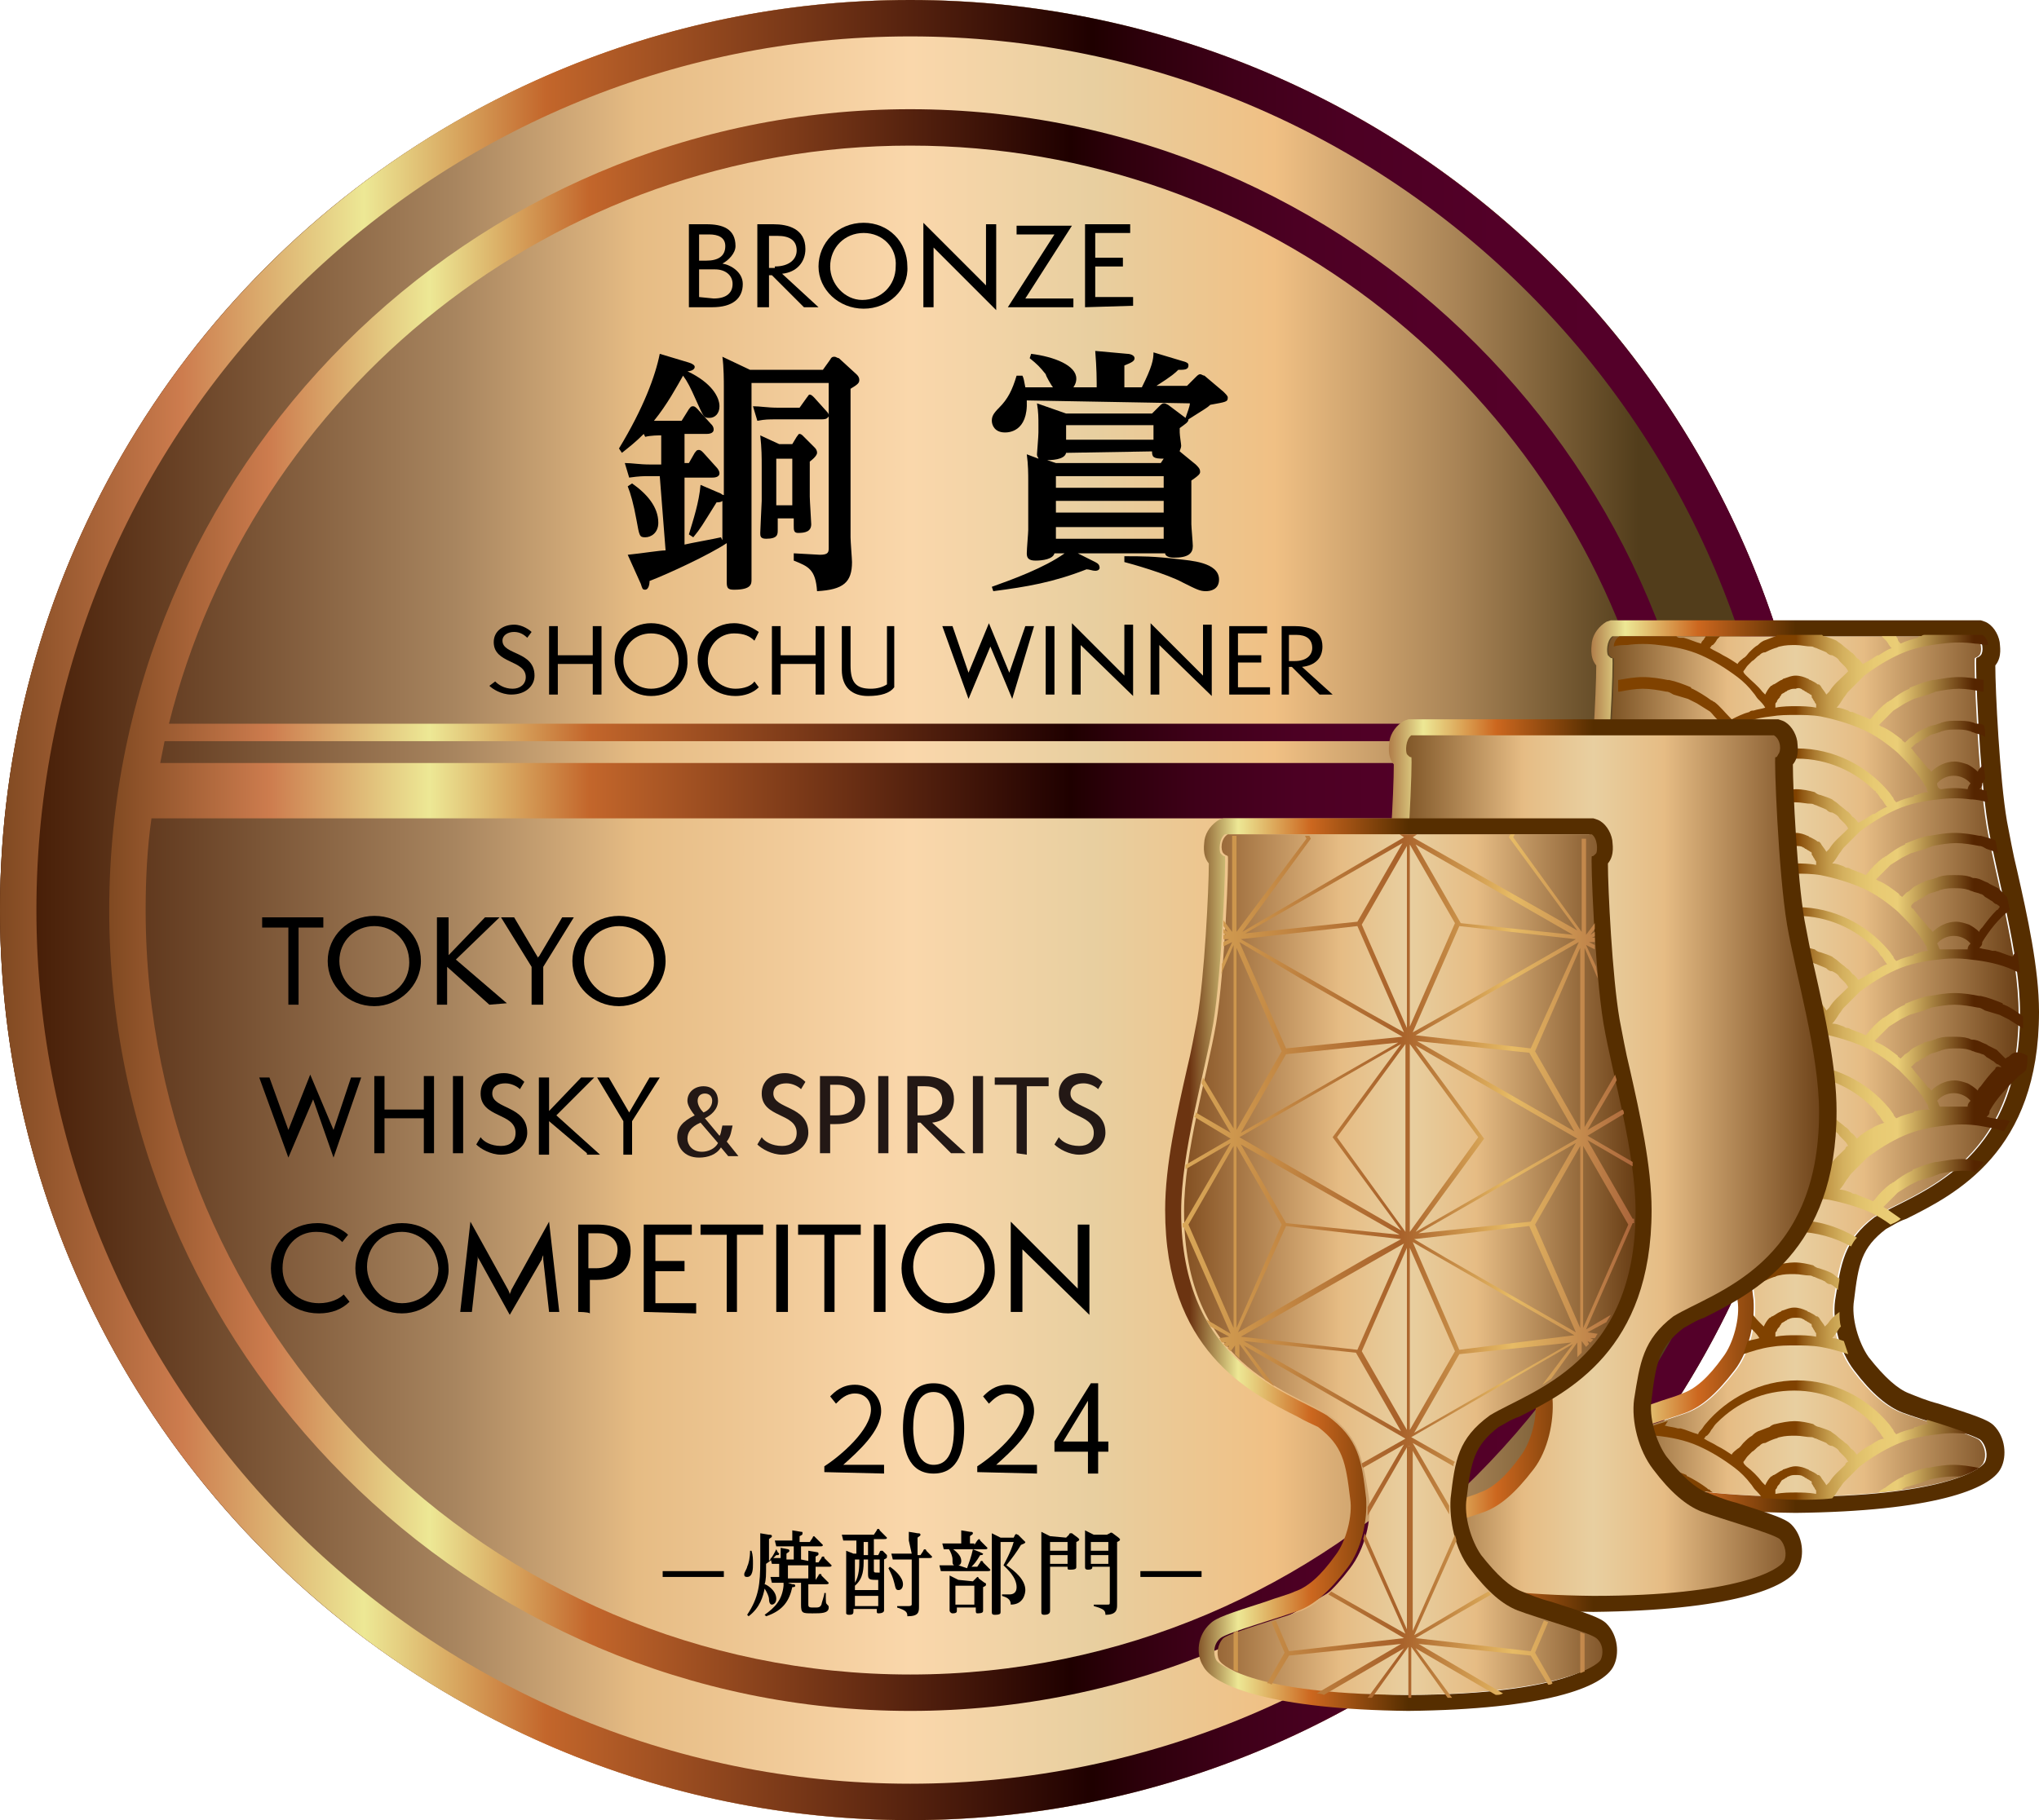 <?xml version="1.0" encoding="utf-8"?>
<!-- Generator: Adobe Illustrator 26.5.1, SVG Export Plug-In . SVG Version: 6.00 Build 0)  -->
<svg version="1.1" id="レイヤー_1" xmlns="http://www.w3.org/2000/svg" xmlns:xlink="http://www.w3.org/1999/xlink" x="0px"
	 y="0px" viewBox="0 0 140 125" style="enable-background:new 0 0 140 125;" xml:space="preserve">
<style type="text/css">
	.st0{fill:#93552F;}
	.st1{fill:url(#SVGID_1_);}
	.st2{fill:url(#SVGID_00000170279829680880414070000004476197262963831207_);}
	.st3{fill:url(#SVGID_00000152226764560258017000000008707122070169924269_);}
	.st4{fill:url(#SVGID_00000131352695202259142470000008598077506636242336_);}
	.st5{fill:url(#SVGID_00000112624883245695710510000000473629036520013454_);}
	.st6{fill:url(#SVGID_00000096738540057512007700000005934657372736288955_);}
	.st7{fill:url(#SVGID_00000086666717623209159600000002202143552132072351_);}
	.st8{fill:url(#SVGID_00000134934033770389144080000006857236925794359999_);}
	.st9{fill:url(#SVGID_00000073687741934026913700000012277530237749882753_);}
	.st10{fill:url(#SVGID_00000049207317351846076730000003436134877941774263_);}
	.st11{fill:url(#SVGID_00000037672213952918200510000005260323199432430977_);}
	.st12{fill:url(#SVGID_00000130626589654297164050000006195329386600566946_);}
	.st13{fill:url(#SVGID_00000031930339439576545550000001595303799443973761_);}
	.st14{fill:url(#SVGID_00000049182873223983482110000015575769694322656129_);}
	.st15{fill:url(#SVGID_00000007430483740624448970000013966691164285766815_);}
	.st16{fill:url(#SVGID_00000134246953429398795890000005299792930445516451_);}
	.st17{fill:url(#SVGID_00000039121336060993397580000004025375507713743490_);}
	.st18{fill:url(#SVGID_00000159457580361490243410000010784308163354604945_);}
	.st19{fill:url(#SVGID_00000111871944167405864740000006019323560165734801_);}
	.st20{fill:url(#SVGID_00000114767734321084971160000017081605791191698578_);}
	.st21{fill:#231815;}
</style>
<g>
	<g>
		<g>
			<circle class="st0" cx="62.5" cy="62.5" r="62.5"/>
			
				<linearGradient id="SVGID_1_" gradientUnits="userSpaceOnUse" x1="0" y1="63.39" x2="125" y2="63.39" gradientTransform="matrix(1 0 0 -1 0 125.89)">
				<stop  offset="0" style="stop-color:#401600"/>
				<stop  offset="0.25" style="stop-color:#A8855F"/>
				<stop  offset="0.35" style="stop-color:#E6BC84"/>
				<stop  offset="0.5" style="stop-color:#FAD7AB"/>
				<stop  offset="0.6" style="stop-color:#E8CFA0"/>
				<stop  offset="0.7" style="stop-color:#F0C084"/>
				<stop  offset="0.8" style="stop-color:#A98456"/>
				<stop  offset="0.9" style="stop-color:#523D1B"/>
			</linearGradient>
			<circle class="st1" cx="62.5" cy="62.5" r="62.5"/>
			<g>
				
					<linearGradient id="SVGID_00000123439478828411604440000016704570834467837367_" gradientUnits="userSpaceOnUse" x1="7.5" y1="63.39" x2="117.5" y2="63.39" gradientTransform="matrix(1 0 0 -1 0 125.89)">
					<stop  offset="0" style="stop-color:#804921"/>
					<stop  offset="0.1" style="stop-color:#CD7C4E"/>
					<stop  offset="0.2" style="stop-color:#EDE895"/>
					<stop  offset="0.3" style="stop-color:#C3662B"/>
					<stop  offset="0.6" style="stop-color:#1F0000"/>
					<stop  offset="0.628" style="stop-color:#2D000B"/>
					<stop  offset="0.679" style="stop-color:#3F0019"/>
					<stop  offset="0.741" style="stop-color:#4C0023"/>
					<stop  offset="0.822" style="stop-color:#530028"/>
					<stop  offset="1" style="stop-color:#55002A"/>
				</linearGradient>
				<path style="fill:url(#SVGID_00000123439478828411604440000016704570834467837367_);" d="M62.5,7.5c-30.3,0-55,24.7-55,55
					s24.7,55,55,55c30.3,0,55-24.7,55-55C117.5,32.2,92.8,7.5,62.5,7.5z M62.5,10c24.5,0,45.2,16.9,50.9,39.7H11.6
					C17.3,26.9,38,10,62.5,10z M114,52.4H11c0.1-0.5,0.2-1,0.3-1.5h102.4C113.8,51.4,113.9,51.9,114,52.4z M62.5,115
					C33.6,115,10,91.4,10,62.5c0-2.1,0.1-4.2,0.4-6.3h104.2c0.2,2.1,0.4,4.2,0.4,6.3C115,91.4,91.4,115,62.5,115z"/>
				<g>
					
						<linearGradient id="SVGID_00000039133480089444562260000007209792828118952860_" gradientUnits="userSpaceOnUse" x1="0" y1="63.39" x2="125" y2="63.39" gradientTransform="matrix(1 0 0 -1 0 125.89)">
						<stop  offset="0" style="stop-color:#804921"/>
						<stop  offset="0.1" style="stop-color:#CD7C4E"/>
						<stop  offset="0.2" style="stop-color:#EDE895"/>
						<stop  offset="0.3" style="stop-color:#C3662B"/>
						<stop  offset="0.6" style="stop-color:#1F0000"/>
						<stop  offset="0.628" style="stop-color:#2D000B"/>
						<stop  offset="0.679" style="stop-color:#3F0019"/>
						<stop  offset="0.741" style="stop-color:#4C0023"/>
						<stop  offset="0.822" style="stop-color:#530028"/>
						<stop  offset="1" style="stop-color:#55002A"/>
					</linearGradient>
					<path style="fill:url(#SVGID_00000039133480089444562260000007209792828118952860_);" d="M62.5,2.5c33.1,0,60,26.9,60,60
						s-26.9,60-60,60s-60-26.9-60-60S29.4,2.5,62.5,2.5 M62.5,0C28,0,0,28,0,62.5S28,125,62.5,125S125,97,125,62.5S97,0,62.5,0
						L62.5,0z"/>
				</g>
			</g>
		</g>
		<g>
			<g>
				<g>
					
						<linearGradient id="SVGID_00000119811614894382307560000001740681852413805971_" gradientUnits="userSpaceOnUse" x1="107.746" y1="52.608" x2="138.836" y2="52.608" gradientTransform="matrix(1 0 0 -1 0 125.89)">
						<stop  offset="0" style="stop-color:#572E03"/>
						<stop  offset="0.35" style="stop-color:#E6BC84"/>
						<stop  offset="0.5" style="stop-color:#E8CFA0"/>
						<stop  offset="0.65" style="stop-color:#E6BC84"/>
						<stop  offset="1" style="stop-color:#693E15"/>
					</linearGradient>
					<path style="fill:url(#SVGID_00000119811614894382307560000001740681852413805971_);" d="M123.3,102.8
						c-9.9-0.1-12.8-1.9-13.1-2.4c-0.2-0.4-0.2-1.1,0.3-1.5c0.5-0.4,4.1-1.4,5.4-1.9c1-0.4,2-1.2,3.3-2.9c1-1.3,1.4-3.3,1.3-4.8
						c-0.3-2.6-0.5-4.1-2.7-5.7c-2.8-1.7-10-3.6-10-14c0-4.1,1.6-9.4,2.2-12.9c0.6-3.6,0.9-11.5,0.8-11.5c-0.1,0-0.1,0-0.3-0.2
						c-0.1-0.2-0.1-1,0.3-1.3h12.4h12.4c0.5,0.3,0.5,1.1,0.3,1.3c-0.2,0.2-0.2,0.1-0.3,0.2c-0.1,0,0.2,7.9,0.8,11.5
						c0.6,3.5,2.2,8.8,2.2,12.9c0,10.5-7.2,12.3-10,14c-2.1,1.6-2.3,3.2-2.7,5.7c-0.2,1.5,0.3,3.5,1.3,4.8c1.2,1.6,2.3,2.5,3.3,2.9
						c1.3,0.5,4.9,1.5,5.4,1.9c0.4,0.4,0.5,1.1,0.3,1.5C136.1,101,133.2,102.7,123.3,102.8z"/>
					
						<linearGradient id="SVGID_00000008843773281040304070000013692249146702376881_" gradientUnits="userSpaceOnUse" x1="106.583" y1="52.609" x2="140.001" y2="52.609" gradientTransform="matrix(1 0 0 -1 0 125.89)">
						<stop  offset="5.000000e-02" style="stop-color:#954F28"/>
						<stop  offset="0.15" style="stop-color:#EDE895"/>
						<stop  offset="0.3" style="stop-color:#CC671F"/>
						<stop  offset="0.5" style="stop-color:#562E00"/>
						<stop  offset="0.574" style="stop-color:#562E00"/>
						<stop  offset="1" style="stop-color:#562E00"/>
					</linearGradient>
					<path style="fill:url(#SVGID_00000008843773281040304070000013692249146702376881_);" d="M135.7,43.7c0.5,0.3,0.5,1.1,0.3,1.3
						c-0.2,0.2-0.2,0.1-0.3,0.2c-0.1,0,0.2,7.9,0.8,11.5c0.6,3.5,2.2,8.8,2.2,12.9c0,10.5-7.2,12.3-10,14c-2.1,1.6-2.3,3.2-2.7,5.7
						c-0.2,1.5,0.3,3.5,1.3,4.8c1.2,1.6,2.3,2.5,3.3,2.9c1.3,0.5,4.9,1.5,5.4,1.9c0.4,0.4,0.5,1.1,0.3,1.5
						c-0.3,0.6-3.2,2.4-13.1,2.4c-9.9-0.1-12.8-1.9-13.1-2.4c-0.2-0.4-0.2-1.1,0.3-1.5c0.5-0.4,4.1-1.4,5.4-1.9c1-0.4,2-1.2,3.3-2.9
						c1-1.3,1.4-3.3,1.3-4.8c-0.3-2.6-0.5-4.1-2.7-5.7c-2.8-1.7-10-3.6-10-14c0-4.1,1.6-9.4,2.2-12.9c0.6-3.6,0.9-11.5,0.8-11.5
						c-0.1,0-0.1,0-0.3-0.2c-0.1-0.2-0.1-1,0.3-1.3h12.4L135.7,43.7 M136,42.6h-0.3h-12.4h-12.4h-0.3l-0.3,0.1
						c-0.5,0.3-0.9,0.8-1,1.4c0,0.2-0.2,1,0.3,1.6c0,1.8-0.3,7.8-0.8,10.7c-0.2,1-0.4,2.2-0.7,3.4c-0.7,3.1-1.5,6.6-1.5,9.7
						c0,9.6,5.7,12.5,9.1,14.2c0.5,0.3,1,0.5,1.4,0.7c1.7,1.3,1.9,2.4,2.2,4.9c0.2,1.2-0.3,3-1,3.9c-1,1.4-1.9,2.2-2.8,2.5
						c-0.4,0.2-1.2,0.4-2,0.7c-2.5,0.8-3.4,1.1-3.8,1.5c-0.9,0.8-1,2.1-0.5,2.9c0.7,1.4,4.8,3,14.1,3.1c9.3-0.1,13.4-1.6,14.1-3.1
						c0.4-0.8,0.3-2.1-0.5-2.9c-0.4-0.4-1.3-0.7-3.8-1.5c-0.8-0.2-1.5-0.5-2-0.7c-0.8-0.3-1.7-1.1-2.8-2.5c-0.7-1-1.2-2.7-1-3.9
						c0.3-2.5,0.5-3.6,2.2-4.9c0.4-0.2,0.8-0.5,1.4-0.7c3.4-1.7,9.1-4.6,9.1-14.2c0-3-0.8-6.6-1.5-9.7c-0.3-1.2-0.5-2.4-0.7-3.4
						c-0.5-2.9-0.8-9-0.8-10.7c0.5-0.6,0.3-1.4,0.3-1.6c-0.1-0.6-0.5-1.2-1-1.4L136,42.6z"/>
				</g>
				<g>
					
						<linearGradient id="SVGID_00000070837321691698535290000010631583631366817182_" gradientUnits="userSpaceOnUse" x1="105.877" y1="62.316" x2="140.746" y2="62.316" gradientTransform="matrix(1 0 0 -1 0 125.89)">
						<stop  offset="0.5" style="stop-color:#804200"/>
						<stop  offset="0.513" style="stop-color:#915813"/>
						<stop  offset="0.538" style="stop-color:#AC7C31"/>
						<stop  offset="0.564" style="stop-color:#C39A4A"/>
						<stop  offset="0.592" style="stop-color:#D4B05E"/>
						<stop  offset="0.622" style="stop-color:#E0C06B"/>
						<stop  offset="0.655" style="stop-color:#E8CA73"/>
						<stop  offset="0.7" style="stop-color:#EACD76"/>
						<stop  offset="0.85" style="stop-color:#552500"/>
					</linearGradient>
					<path style="fill:url(#SVGID_00000070837321691698535290000010631583631366817182_);" d="M138,72.5c-0.1,0.1-0.2,0.1-0.3,0.2
						c-0.1-0.1-0.2-0.2-0.3-0.3c-0.1-0.1-0.2-0.2-0.3-0.3c-0.2-0.1-0.4-0.2-0.6-0.3c-0.1-0.1-0.2-0.1-0.4-0.2
						c-0.2-0.1-0.4-0.2-0.7-0.2c-0.1,0-0.2-0.1-0.3-0.1c-0.3-0.1-0.7-0.1-1-0.1c-0.4,0-0.7,0-1,0.1c-0.1,0-0.2,0.1-0.3,0.1
						c-0.2,0.1-0.4,0.1-0.7,0.2c-0.1,0.1-0.2,0.1-0.4,0.2c-0.2,0.1-0.4,0.2-0.5,0.3c-0.1,0.1-0.2,0.2-0.4,0.3
						c-0.1,0.1-0.2,0.2-0.3,0.3c-0.1-0.1-0.2-0.1-0.2-0.2c-0.4-0.3-0.9-0.7-1.4-0.9c-0.1,0-0.1-0.1-0.2-0.1c0.2-0.2,0.3-0.3,0.5-0.5
						c0.2-0.2,0.3-0.3,0.5-0.5c0.3-0.2,0.5-0.3,0.8-0.5c0.2-0.1,0.4-0.2,0.6-0.3c0.3-0.1,0.7-0.2,1-0.3c0.2-0.1,0.3-0.1,0.5-0.2
						c0.5-0.1,1.1-0.2,1.6-0.2c0.5,0,1.1,0.1,1.6,0.2c0.2,0,0.3,0.1,0.5,0.2c0.3,0.1,0.7,0.2,1,0.3c0.2,0.1,0.4,0.2,0.6,0.3
						c0.3,0.2,0.5,0.3,0.8,0.5c0.1,0.1,0.2,0.1,0.2,0.2c0-0.3,0-0.6,0-0.9c-0.4-0.3-0.8-0.6-1.3-0.8c0,0-0.1,0-0.1-0.1
						c-0.5-0.2-1-0.4-1.5-0.5c0,0-0.1,0-0.1,0c-0.5-0.1-1.1-0.2-1.7-0.2s-1.1,0.1-1.7,0.2c0,0-0.1,0-0.1,0c-0.5,0.1-1,0.3-1.5,0.5
						c0,0-0.1,0-0.1,0.1c-0.5,0.2-0.9,0.5-1.3,0.8c-0.1,0-0.1,0.1-0.2,0.1c-0.4,0.3-0.8,0.7-1.1,1.1c0,0-0.1,0.1-0.1,0.1
						c-0.4-0.2-0.8-0.3-1.2-0.5c-0.1,0-0.2,0-0.3-0.1c-0.3-0.1-0.5-0.2-0.8-0.2c0.2-0.2,0.3-0.4,0.5-0.7c0.1-0.1,0.2-0.3,0.3-0.4
						c0.4-0.4,0.7-0.7,1.1-1.1c0.8-0.6,1.6-1.1,2.5-1.5c0.9-0.4,1.9-0.6,2.9-0.7c0,0,0,0,0,0c0.7-0.1,1.5-0.1,2.2,0
						c1,0.1,2,0.3,2.9,0.7c0.2,0.1,0.4,0.2,0.5,0.2c-0.1-0.5-0.1-1-0.2-1.5c0,0-0.1,0.1-0.1,0.1c-0.1,0.1-0.2,0.2-0.2,0.3
						c-0.4-0.1-0.8-0.3-1.2-0.4c-0.1,0-0.2,0-0.2,0c-0.3-0.1-0.6-0.1-0.9-0.2c0,0,0.1-0.1,0.1-0.1h0c0.1-0.1,0.1-0.2,0.1-0.3
						c0.5-0.8,1.1-1.6,1.9-2.2c-0.1-0.3-0.1-0.6-0.2-0.9c-0.1-0.1-0.2-0.2-0.3-0.3c-0.1-0.1-0.2-0.2-0.3-0.3
						c-0.2-0.1-0.4-0.2-0.6-0.3c-0.1-0.1-0.2-0.1-0.4-0.2c-0.2-0.1-0.4-0.2-0.7-0.2c-0.1,0-0.2-0.1-0.3-0.1c-0.3-0.1-0.7-0.1-1-0.1
						c-0.4,0-0.7,0-1,0.1c-0.1,0-0.2,0.1-0.3,0.1c-0.2,0.1-0.4,0.1-0.7,0.2c-0.1,0.1-0.2,0.1-0.4,0.2c-0.2,0.1-0.4,0.2-0.5,0.3
						c-0.1,0.1-0.2,0.2-0.4,0.3c-0.1,0.1-0.2,0.2-0.3,0.3c-0.1-0.1-0.2-0.1-0.2-0.2c-0.4-0.3-0.9-0.7-1.4-0.9
						c-0.1,0-0.1-0.1-0.2-0.1c0.2-0.2,0.3-0.3,0.5-0.5c0.2-0.2,0.3-0.3,0.5-0.5c0.3-0.2,0.5-0.3,0.8-0.5c0.2-0.1,0.4-0.2,0.6-0.3
						c0.3-0.1,0.7-0.2,1-0.3c0.2-0.1,0.3-0.1,0.5-0.2c0.5-0.1,1.1-0.2,1.6-0.2c0.5,0,1.1,0.1,1.6,0.2c0.2,0,0.3,0.1,0.5,0.2
						c0.3,0.1,0.6,0.2,0.8,0.3c-0.1-0.3-0.1-0.6-0.2-0.9c-0.3-0.1-0.6-0.2-1-0.3c0,0-0.1,0-0.1,0c-0.5-0.1-1.1-0.2-1.7-0.2
						s-1.1,0.1-1.7,0.2c0,0-0.1,0-0.1,0c-0.5,0.1-1,0.3-1.5,0.5c0,0-0.1,0-0.1,0.1c-0.5,0.2-0.9,0.5-1.3,0.8c-0.1,0-0.1,0.1-0.2,0.1
						c-0.4,0.3-0.8,0.7-1.1,1.1c0,0-0.1,0.1-0.1,0.1c-0.4-0.2-0.8-0.3-1.2-0.5c-0.1,0-0.2,0-0.3-0.1c-0.3-0.1-0.5-0.2-0.8-0.2
						c0.2-0.2,0.3-0.4,0.5-0.7c0.1-0.1,0.2-0.3,0.3-0.4c0.4-0.4,0.7-0.7,1.1-1.1c0.8-0.6,1.6-1.1,2.5-1.5c0.9-0.4,1.9-0.6,2.9-0.7
						c0,0,0,0,0,0c0.7-0.1,1.5-0.1,2.2,0c0.4,0,0.8,0.1,1.2,0.2c0-0.3-0.1-0.5-0.1-0.8c-0.2,0-0.3-0.1-0.5-0.1c0,0,0.1-0.1,0.1-0.1
						h0c0.1-0.1,0.1-0.2,0.1-0.3c0.1-0.1,0.1-0.2,0.2-0.3c0-0.4-0.1-0.7-0.1-1.1c-0.1,0.1-0.1,0.2-0.2,0.3c-0.1,0.1-0.2,0.2-0.2,0.3
						c0,0,0,0,0,0c-0.2-0.2-0.5-0.4-0.7-0.5c0,0,0,0,0,0c-0.3-0.1-0.6-0.2-0.9-0.2c-0.6,0-1.2,0.3-1.6,0.7c0,0,0,0,0,0
						c-0.1-0.1-0.1-0.2-0.2-0.2c-0.3-0.4-0.7-0.8-1-1.2c-0.1-0.1-0.1-0.2-0.2-0.2c0.1-0.1,0.2-0.2,0.2-0.2c0.1-0.1,0.2-0.2,0.3-0.2
						c0.1-0.1,0.3-0.2,0.5-0.3c0.1-0.1,0.2-0.1,0.3-0.2c0.2-0.1,0.4-0.1,0.6-0.2c0.1,0,0.2-0.1,0.3-0.1c0.3-0.1,0.6-0.1,0.9-0.1
						s0.6,0,0.9,0.1c0.1,0,0.2,0.1,0.3,0.1c0.2,0.1,0.4,0.1,0.6,0.2c0.1,0,0.1,0.1,0.2,0.1c0-0.3,0-0.6-0.1-0.8
						c-0.2-0.1-0.3-0.1-0.5-0.1c-0.1,0-0.2-0.1-0.3-0.1c-0.3-0.1-0.7-0.1-1-0.1c-0.4,0-0.7,0-1,0.1c-0.1,0-0.2,0.1-0.3,0.1
						c-0.2,0.1-0.4,0.1-0.7,0.2c-0.1,0.1-0.2,0.1-0.4,0.2c-0.2,0.1-0.4,0.2-0.5,0.3c-0.1,0.1-0.2,0.2-0.4,0.3
						c-0.1,0.1-0.2,0.2-0.3,0.3c-0.1-0.1-0.2-0.1-0.2-0.2c-0.4-0.3-0.9-0.7-1.4-0.9c-0.1,0-0.1-0.1-0.2-0.1c0.2-0.2,0.3-0.3,0.5-0.5
						c0.2-0.2,0.3-0.3,0.5-0.5c0.3-0.2,0.5-0.3,0.8-0.5c0.2-0.1,0.4-0.2,0.6-0.3c0.3-0.1,0.7-0.2,1-0.3c0.2-0.1,0.3-0.1,0.5-0.2
						c0.5-0.1,1.1-0.2,1.6-0.2c0.5,0,1.1,0.1,1.6,0.2c0,0,0.1,0,0.1,0c0-0.3,0-0.5,0-0.8c0,0,0,0,0,0c-0.5-0.1-1.1-0.2-1.7-0.2
						s-1.1,0.1-1.7,0.2c0,0-0.1,0-0.1,0c-0.5,0.1-1,0.3-1.5,0.5c0,0-0.1,0-0.1,0.1c-0.5,0.2-0.9,0.5-1.3,0.8c-0.1,0-0.1,0.1-0.2,0.1
						c-0.4,0.3-0.8,0.7-1.1,1.1c0,0-0.1,0.1-0.1,0.1c-0.4-0.2-0.8-0.3-1.2-0.5c-0.1,0-0.2,0-0.3-0.1c-0.3-0.1-0.5-0.2-0.8-0.2
						c0.2-0.2,0.3-0.4,0.5-0.7c0.1-0.1,0.2-0.3,0.3-0.4c0.4-0.4,0.7-0.7,1.1-1.1c0.8-0.6,1.6-1.1,2.5-1.5c0.9-0.4,1.9-0.6,2.9-0.7
						c0,0,0,0,0,0c0.7-0.1,1.5-0.1,2.2,0c0.3,0,0.6,0.1,0.9,0.1c0-0.3-0.2-0.6-0.4-0.7h-3.9c-0.1,0-0.2,0-0.3,0.1
						c-0.1,0-0.2,0-0.2,0.1c-0.4,0.1-0.8,0.2-1.2,0.4c-0.1-0.1-0.2-0.2-0.2-0.3c0-0.1-0.1-0.1-0.1-0.2h-1c0.1,0.1,0.1,0.1,0.2,0.2
						c0.1,0.1,0.2,0.2,0.3,0.4c0.1,0.1,0.1,0.2,0.2,0.2c-0.3,0.1-0.6,0.3-0.9,0.5c0,0,0,0-0.1,0c-0.3,0.2-0.6,0.4-1,0.6
						c-0.1-0.1-0.2-0.3-0.4-0.4c-0.1-0.1-0.2-0.3-0.4-0.4c-0.2-0.2-0.4-0.3-0.6-0.5c-0.1-0.1-0.3-0.2-0.4-0.3
						c-0.2-0.1-0.5-0.2-0.8-0.3c-0.1,0-0.1,0-0.2-0.1h-1.5h-1.5c-0.1,0-0.1,0-0.2,0.1c-0.3,0.1-0.5,0.2-0.8,0.3
						c-0.2,0.1-0.3,0.2-0.4,0.3c-0.2,0.1-0.4,0.3-0.6,0.5c-0.1,0.1-0.2,0.3-0.4,0.4c-0.1,0.1-0.3,0.2-0.4,0.4
						c-0.3-0.2-0.6-0.4-1-0.6c0,0,0,0,0,0c-0.3-0.2-0.6-0.3-0.9-0.5c0.1-0.1,0.1-0.2,0.2-0.2c0.1-0.1,0.2-0.2,0.3-0.4
						c0.1-0.1,0.1-0.1,0.2-0.2h-1c0,0.1-0.1,0.1-0.1,0.2c-0.1,0.1-0.2,0.2-0.2,0.3c-0.4-0.1-0.8-0.3-1.2-0.4c-0.1,0-0.2,0-0.2,0
						c-0.1,0-0.2,0-0.3-0.1h-3.9c-0.2,0.1-0.4,0.4-0.4,0.7c0.3-0.1,0.6-0.1,0.9-0.1c0,0,0,0,0,0c0.7-0.1,1.5-0.1,2.2,0
						c1,0.1,2,0.3,2.9,0.7c0.9,0.4,1.7,0.9,2.5,1.5c0.4,0.3,0.8,0.7,1.1,1.1c0.1,0.1,0.2,0.3,0.3,0.4c0.2,0.2,0.4,0.4,0.5,0.6
						c-0.3,0.1-0.5,0.1-0.8,0.2c-0.1,0-0.2,0-0.3,0.1c-0.4,0.1-0.8,0.3-1.2,0.5c0,0-0.1-0.1-0.1-0.1c-0.4-0.4-0.7-0.8-1.1-1.1
						c-0.1,0-0.1-0.1-0.2-0.1c-0.4-0.3-0.9-0.6-1.3-0.8c0,0-0.1,0-0.1-0.1c-0.5-0.2-1-0.4-1.5-0.5c0,0-0.1,0-0.1,0
						c-0.5-0.1-1.1-0.2-1.7-0.2s-1.1,0.1-1.7,0.2c0,0,0,0,0,0c0,0.2,0,0.5,0,0.8c0,0,0.1,0,0.1,0c0.5-0.1,1.1-0.2,1.6-0.2
						s1.1,0.1,1.6,0.2c0.2,0,0.3,0.1,0.5,0.2c0.3,0.1,0.7,0.2,1,0.3c0.2,0.1,0.4,0.2,0.6,0.3c0.3,0.2,0.5,0.3,0.8,0.5
						c0.2,0.1,0.3,0.3,0.5,0.5c0.2,0.2,0.3,0.3,0.5,0.5c-0.1,0-0.1,0.1-0.2,0.2c-0.5,0.3-0.9,0.6-1.4,0.9c-0.1,0.1-0.2,0.1-0.3,0.2
						c-0.1-0.1-0.2-0.2-0.3-0.3c-0.1-0.1-0.2-0.2-0.3-0.3c-0.2-0.1-0.4-0.2-0.6-0.3c-0.1-0.1-0.2-0.1-0.4-0.2
						c-0.2-0.1-0.4-0.2-0.7-0.2c-0.1,0-0.2-0.1-0.3-0.1c-0.3-0.1-0.7-0.1-1-0.1c-0.4,0-0.7,0-1,0.1c-0.1,0-0.2,0.1-0.3,0.1
						c-0.2,0-0.3,0.1-0.5,0.1c0,0.3,0,0.6-0.1,0.8c0.1,0,0.1-0.1,0.2-0.1c0.2-0.1,0.4-0.1,0.6-0.2c0.1,0,0.2-0.1,0.3-0.1
						c0.3-0.1,0.6-0.1,0.9-0.1s0.6,0,0.9,0.1c0.1,0,0.2,0.1,0.3,0.1c0.2,0.1,0.4,0.1,0.6,0.2c0.1,0,0.2,0.1,0.3,0.2
						c0.2,0.1,0.3,0.2,0.5,0.3c0.1,0.1,0.2,0.2,0.3,0.2c0.1,0.1,0.2,0.1,0.2,0.2c-0.1,0.1-0.1,0.2-0.2,0.2c-0.4,0.4-0.7,0.8-1,1.2
						c-0.1,0.1-0.2,0.2-0.2,0.3c0,0,0,0,0,0c-0.2-0.2-0.5-0.4-0.7-0.5c0,0,0,0,0,0c-0.3-0.1-0.6-0.2-0.9-0.2c-0.6,0-1.2,0.3-1.6,0.7
						c0,0,0,0,0,0c-0.1-0.1-0.1-0.2-0.2-0.2c-0.1-0.1-0.2-0.2-0.2-0.3c0,0.4-0.1,0.7-0.1,1.1c0.1,0.1,0.1,0.2,0.2,0.3c0,0,0,0,0,0
						c0.1,0.1,0.1,0.2,0.1,0.3h0c0,0,0.1,0.1,0.1,0.1c-0.2,0-0.3,0.1-0.5,0.1c0,0.3-0.1,0.5-0.1,0.8c0.4-0.1,0.8-0.2,1.2-0.2
						c0,0,0,0,0,0c0.7-0.1,1.5-0.1,2.2,0c1,0.1,2,0.3,2.9,0.7c0.9,0.4,1.7,0.9,2.5,1.5c0.4,0.3,0.8,0.7,1.1,1.1
						c0.1,0.1,0.2,0.3,0.3,0.4c0.2,0.2,0.4,0.4,0.5,0.6c-0.3,0.1-0.5,0.1-0.8,0.2c-0.1,0-0.2,0-0.3,0.1c-0.4,0.1-0.8,0.3-1.2,0.5
						c0,0-0.1-0.1-0.1-0.1c-0.4-0.4-0.7-0.8-1.1-1.1c-0.1,0-0.1-0.1-0.2-0.1c-0.4-0.3-0.9-0.6-1.3-0.8c0,0-0.1,0-0.1-0.1
						c-0.5-0.2-1-0.4-1.5-0.5c0,0-0.1,0-0.1,0c-0.5-0.1-1.1-0.2-1.7-0.2s-1.1,0.1-1.7,0.2c0,0-0.1,0-0.1,0c-0.3,0.1-0.6,0.2-1,0.3
						c-0.1,0.3-0.1,0.6-0.2,0.9c0.3-0.1,0.5-0.2,0.8-0.3c0.2-0.1,0.3-0.1,0.5-0.2c0.5-0.1,1.1-0.2,1.6-0.2s1.1,0.1,1.6,0.2
						c0.2,0,0.3,0.1,0.5,0.2c0.3,0.1,0.7,0.2,1,0.3c0.2,0.1,0.4,0.2,0.6,0.3c0.3,0.2,0.5,0.3,0.8,0.5c0.2,0.1,0.3,0.3,0.5,0.5
						c0.2,0.2,0.3,0.3,0.5,0.5c-0.1,0-0.1,0.1-0.2,0.2c-0.5,0.3-0.9,0.6-1.4,0.9c-0.1,0.1-0.2,0.1-0.3,0.2c-0.1-0.1-0.2-0.2-0.3-0.3
						c-0.1-0.1-0.2-0.2-0.3-0.3c-0.2-0.1-0.4-0.2-0.6-0.3c-0.1-0.1-0.2-0.1-0.4-0.2c-0.2-0.1-0.4-0.2-0.7-0.2
						c-0.1,0-0.2-0.1-0.3-0.1c-0.3-0.1-0.7-0.1-1-0.1c-0.4,0-0.7,0-1,0.1c-0.1,0-0.2,0.1-0.3,0.1c-0.2,0.1-0.4,0.1-0.7,0.2
						c-0.1,0.1-0.2,0.1-0.4,0.2c-0.2,0.1-0.4,0.2-0.5,0.3c-0.1,0.1-0.2,0.2-0.4,0.3c-0.1,0.1-0.2,0.2-0.3,0.3
						c-0.1,0.3-0.1,0.6-0.2,0.9c0.7,0.7,1.3,1.4,1.9,2.2c0,0,0,0,0,0c0.1,0.1,0.1,0.2,0.1,0.3h0c0,0,0.1,0.1,0.1,0.1
						c-0.3,0-0.6,0.1-0.8,0.2c-0.1,0-0.2,0-0.2,0.1c-0.4,0.1-0.8,0.2-1.2,0.4c-0.1-0.1-0.2-0.2-0.2-0.3c0,0-0.1-0.1-0.1-0.1
						c-0.1,0.5-0.2,1-0.2,1.5c0.2-0.1,0.4-0.2,0.5-0.2c0.9-0.4,1.9-0.6,2.9-0.7c0,0,0,0,0,0c0.7-0.1,1.5-0.1,2.2,0
						c1,0.1,2,0.3,2.9,0.7c0.9,0.4,1.7,0.9,2.5,1.5c0.4,0.3,0.8,0.7,1.1,1.1c0.1,0.1,0.2,0.3,0.3,0.4c0.2,0.2,0.4,0.4,0.5,0.6
						c-0.3,0.1-0.5,0.1-0.8,0.2c-0.1,0-0.2,0-0.3,0.1c-0.4,0.1-0.8,0.3-1.2,0.5c0,0-0.1-0.1-0.1-0.1c-0.4-0.4-0.7-0.8-1.1-1.1
						c-0.1,0-0.1-0.1-0.2-0.1c-0.4-0.3-0.9-0.6-1.3-0.8c0,0-0.1,0-0.1-0.1c-0.5-0.2-1-0.4-1.5-0.5c0,0-0.1,0-0.1,0
						c-0.5-0.1-1.1-0.2-1.7-0.2s-1.1,0.1-1.7,0.2c0,0-0.1,0-0.1,0c-0.5,0.1-1,0.3-1.5,0.5c0,0-0.1,0-0.1,0.1
						c-0.4,0.2-0.9,0.5-1.3,0.8c0,0.3,0,0.6,0,0.9c0.1-0.1,0.2-0.1,0.2-0.2c0.3-0.2,0.5-0.3,0.8-0.5c0.2-0.1,0.4-0.2,0.6-0.3
						c0.3-0.1,0.7-0.2,1-0.3c0.2-0.1,0.3-0.1,0.5-0.2c0.5-0.1,1.1-0.2,1.6-0.2s1.1,0.1,1.6,0.2c0.2,0,0.3,0.1,0.5,0.2
						c0.3,0.1,0.7,0.2,1,0.3c0.2,0.1,0.4,0.2,0.6,0.3c0.3,0.2,0.5,0.3,0.8,0.5c0.2,0.1,0.3,0.3,0.5,0.5c0.2,0.2,0.3,0.3,0.5,0.5
						c-0.1,0-0.1,0.1-0.2,0.2c-0.5,0.3-0.9,0.6-1.4,0.9c-0.1,0.1-0.2,0.1-0.3,0.2c-0.1-0.1-0.2-0.2-0.3-0.3
						c-0.1-0.1-0.2-0.2-0.3-0.3c-0.2-0.1-0.4-0.2-0.6-0.3c-0.1-0.1-0.2-0.1-0.4-0.2c-0.2-0.1-0.4-0.2-0.7-0.2
						c-0.1,0-0.2-0.1-0.3-0.1c-0.3-0.1-0.7-0.1-1-0.1c-0.4,0-0.7,0-1,0.1c-0.1,0-0.2,0.1-0.3,0.1c-0.2,0.1-0.4,0.1-0.7,0.2
						c-0.1,0.1-0.2,0.1-0.4,0.2c-0.2,0.1-0.4,0.2-0.5,0.3c-0.1,0.1-0.2,0.2-0.4,0.3c-0.1,0.1-0.2,0.2-0.3,0.3
						c-0.1-0.1-0.2-0.1-0.2-0.2c-0.2-0.2-0.5-0.4-0.7-0.5c0,0.3,0.1,0.7,0.1,1c0.2,0.2,0.4,0.3,0.6,0.5c0.7,0.7,1.4,1.4,1.9,2.3
						c0,0,0,0,0,0c0.1,0.1,0.1,0.2,0.1,0.3h0c0,0,0.1,0.1,0.1,0.1c-0.3,0-0.6,0.1-0.8,0.2c-0.1,0-0.2,0-0.2,0.1
						c-0.2,0-0.3,0.1-0.5,0.1c0.1,0.2,0.2,0.5,0.4,0.7c0.6-0.2,1.2-0.3,1.8-0.4c0,0,0,0,0,0c0.7-0.1,1.5-0.1,2.2,0
						c1,0.1,2,0.3,2.9,0.7c0.9,0.4,1.7,0.9,2.5,1.5c0.4,0.3,0.8,0.7,1.1,1.1c0.1,0.1,0.2,0.3,0.3,0.4c0.2,0.2,0.4,0.4,0.5,0.6
						c-0.3,0.1-0.5,0.1-0.8,0.2c-0.1,0-0.2,0-0.3,0.1c-0.4,0.1-0.8,0.3-1.2,0.5c0,0-0.1-0.1-0.1-0.1c-0.4-0.4-0.7-0.8-1.1-1.1
						c-0.1,0-0.1-0.1-0.2-0.1c-0.4-0.3-0.9-0.6-1.3-0.8c0,0-0.1,0-0.1-0.1c-0.5-0.2-1-0.4-1.5-0.5c0,0-0.1,0-0.1,0
						c-0.5-0.1-1.1-0.2-1.7-0.2c-0.5,0-1,0.1-1.5,0.2c0.2,0.2,0.4,0.4,0.6,0.7c0.3,0,0.6-0.1,0.8-0.1c0.5,0,1.1,0.1,1.6,0.2
						c0.2,0,0.3,0.1,0.5,0.2c0.3,0.1,0.7,0.2,1,0.3c0.2,0.1,0.4,0.2,0.6,0.3c0.3,0.2,0.5,0.3,0.8,0.5c0.2,0.1,0.3,0.3,0.5,0.5
						c0.2,0.2,0.3,0.3,0.5,0.5c-0.1,0-0.1,0.1-0.2,0.2c-0.3,0.2-0.7,0.4-1,0.7c0.3,0.1,0.5,0.3,0.7,0.4c0.4-0.3,0.8-0.5,1.3-0.8
						c0.9-0.5,1.9-0.8,2.9-0.9c0.6-0.1,1.1-0.1,1.7-0.1c0.5,0,1.1,0,1.7,0.1c0,0,0,0,0,0c1,0.2,2,0.5,2.9,0.9c0,0,0,0,0,0
						c0.4,0.2,0.9,0.5,1.3,0.8c0.2-0.1,0.5-0.2,0.7-0.4c-0.3-0.2-0.7-0.5-1-0.7c-0.1,0-0.1-0.1-0.2-0.1c0.2-0.2,0.3-0.3,0.5-0.5
						c0.2-0.2,0.3-0.3,0.5-0.5c0.3-0.2,0.5-0.3,0.8-0.5c0.2-0.1,0.4-0.2,0.6-0.3c0.3-0.1,0.7-0.2,1-0.3c0.2-0.1,0.3-0.1,0.5-0.2
						c0.5-0.1,1.1-0.2,1.6-0.2c0.3,0,0.6,0,0.8,0.1c0.2-0.2,0.4-0.4,0.6-0.7c-0.5-0.1-1-0.2-1.5-0.2c-0.6,0-1.1,0.1-1.7,0.2
						c0,0-0.1,0-0.1,0c-0.5,0.1-1,0.3-1.5,0.5c0,0-0.1,0-0.1,0.1c-0.5,0.2-0.9,0.5-1.3,0.8c-0.1,0-0.1,0.1-0.2,0.1
						c-0.4,0.3-0.8,0.7-1.1,1.1c0,0-0.1,0.1-0.1,0.1c-0.4-0.2-0.8-0.3-1.2-0.5c-0.1,0-0.2,0-0.3-0.1c-0.3-0.1-0.5-0.2-0.8-0.2
						c0.2-0.2,0.3-0.4,0.5-0.7c0.1-0.1,0.2-0.3,0.3-0.4c0.4-0.4,0.7-0.7,1.1-1.1c0.8-0.6,1.6-1.1,2.5-1.5c0.9-0.4,1.9-0.6,2.9-0.7
						c0,0,0,0,0,0c0.7-0.1,1.5-0.1,2.2,0c0.6,0.1,1.2,0.2,1.8,0.4c0.1-0.2,0.2-0.4,0.4-0.7c-0.2-0.1-0.3-0.1-0.5-0.1
						c-0.1,0-0.2,0-0.2,0c-0.3-0.1-0.6-0.1-0.9-0.2c0,0,0.1-0.1,0.1-0.1h0c0.1-0.1,0.1-0.2,0.1-0.3c0.5-0.9,1.2-1.6,1.9-2.3
						c0.2-0.2,0.4-0.3,0.6-0.5c0.1-0.3,0.1-0.7,0.1-1C138.5,72.1,138.2,72.3,138,72.5z M133,53.8c0.6-0.7,1.7-0.7,2.3,0c0,0,0,0,0,0
						c-0.1,0.1-0.2,0.3-0.2,0.4h0c0,0,0,0,0,0c-0.6-0.1-1.2-0.1-1.8,0c0,0,0,0,0,0h0C133.1,54.2,133,54,133,53.8
						C133,53.9,133,53.9,133,53.8z M113.4,54.3L113.4,54.3C113.4,54.3,113.4,54.4,113.4,54.3c-0.6,0-1.2,0-1.9,0c0,0,0,0,0,0h0
						c-0.1-0.1-0.1-0.3-0.2-0.4c0,0,0,0,0,0c0.6-0.7,1.7-0.7,2.3,0c0,0,0,0,0,0C113.5,54,113.5,54.2,113.4,54.3z M135.1,65.2
						L135.1,65.2C135.1,65.2,135,65.2,135.1,65.2c-0.6,0-1.2,0-1.9,0c0,0,0,0,0,0h0c-0.1-0.1-0.1-0.3-0.2-0.4c0,0,0,0,0,0
						c0.6-0.7,1.7-0.7,2.3,0c0,0,0,0,0,0C135.2,64.9,135.1,65,135.1,65.2z M131.3,62.1c0.1-0.1,0.2-0.2,0.3-0.2
						c0.1-0.1,0.3-0.2,0.5-0.3c0.1-0.1,0.2-0.1,0.3-0.2c0.2-0.1,0.4-0.1,0.6-0.2c0.1,0,0.2-0.1,0.3-0.1c0.3-0.1,0.6-0.1,0.9-0.1
						s0.6,0,0.9,0.1c0.1,0,0.2,0.1,0.3,0.1c0.2,0.1,0.4,0.1,0.6,0.2c0.1,0,0.2,0.1,0.3,0.2c0.2,0.1,0.3,0.2,0.5,0.3
						c0.1,0.1,0.2,0.2,0.3,0.2c0.1,0.1,0.2,0.1,0.2,0.2c-0.1,0.1-0.1,0.2-0.2,0.2c-0.4,0.4-0.7,0.8-1,1.2c-0.1,0.1-0.2,0.2-0.2,0.3
						c0,0,0,0,0,0c-0.2-0.2-0.5-0.4-0.7-0.5l0,0c-0.3-0.1-0.6-0.2-0.9-0.2c-0.6,0-1.2,0.3-1.6,0.7c0,0,0,0,0,0
						c-0.1-0.1-0.1-0.2-0.2-0.2c-0.3-0.4-0.7-0.8-1-1.2c-0.1-0.1-0.1-0.2-0.2-0.2C131.2,62.3,131.2,62.2,131.3,62.1z M119.9,46.4
						c-0.1-0.1-0.2-0.2-0.2-0.3c0.1-0.1,0.2-0.3,0.3-0.4c0.1-0.1,0.2-0.2,0.3-0.3c0.2-0.1,0.3-0.3,0.5-0.4c0.1-0.1,0.2-0.2,0.4-0.2
						c0.2-0.1,0.4-0.2,0.7-0.3c0.1,0,0.2-0.1,0.3-0.1c0.4-0.1,0.7-0.1,1.1-0.1l0,0c0.4,0,0.7,0.1,1.1,0.1c0.1,0,0.2,0.1,0.3,0.1
						c0.2,0.1,0.5,0.2,0.7,0.3c0.1,0.1,0.2,0.2,0.4,0.2c0.2,0.1,0.4,0.2,0.5,0.4c0.1,0.1,0.2,0.2,0.3,0.3c0.1,0.1,0.2,0.2,0.3,0.4
						c-0.1,0.1-0.2,0.2-0.2,0.2c-0.4,0.4-0.8,0.7-1.1,1.2c-0.1,0.1-0.2,0.2-0.2,0.2c-0.1-0.2-0.3-0.4-0.4-0.6
						c-0.1-0.1-0.1-0.1-0.2-0.1c-0.1-0.1-0.3-0.2-0.5-0.3c-0.1,0-0.1-0.1-0.2-0.1c-0.2-0.1-0.5-0.2-0.8-0.2l0,0
						c-0.3,0-0.5,0.1-0.8,0.2c-0.1,0-0.1,0.1-0.2,0.1c-0.2,0.1-0.3,0.2-0.5,0.3c-0.1,0-0.1,0.1-0.2,0.1c-0.2,0.2-0.3,0.4-0.4,0.6
						c-0.1-0.1-0.2-0.2-0.2-0.2C120.7,47.1,120.3,46.8,119.9,46.4z M123.8,47.4c0.1,0,0.1,0.1,0.2,0.1c0.1,0.1,0.2,0.1,0.3,0.2
						c0.1,0,0.1,0.1,0.1,0.2c0.1,0.1,0.1,0.2,0.2,0.3c0,0.1,0.1,0.1,0.1,0.2c0,0.1,0,0.1,0,0.2c-0.5-0.1-1-0.1-1.4-0.1
						s-0.9,0-1.4,0.1c0-0.1,0-0.1,0-0.2c0-0.1,0-0.1,0.1-0.2c0-0.1,0.1-0.2,0.2-0.3c0-0.1,0.1-0.1,0.1-0.2c0.1-0.1,0.2-0.1,0.3-0.2
						c0.1,0,0.1-0.1,0.2-0.1c0.2-0.1,0.3-0.1,0.5-0.1l0,0C123.5,47.2,123.7,47.3,123.8,47.4z M117,54.3C117,54.3,117,54.3,117,54.3
						c-0.1,0.1-0.2,0.3-0.3,0.4c-0.1,0.1-0.2,0.2-0.2,0.3c-0.4-0.1-0.8-0.3-1.2-0.4c-0.1,0-0.2,0-0.2,0c-0.3-0.1-0.6-0.1-0.9-0.2
						c0,0,0.1-0.1,0.1-0.1h0c0.1-0.1,0.1-0.2,0.1-0.3c0.5-0.9,1.2-1.6,1.9-2.3c0.7-0.6,1.5-1.2,2.4-1.6c0.9-0.5,1.9-0.8,2.9-0.9
						c0.6-0.1,1.1-0.1,1.7-0.1c0.5,0,1.1,0,1.7,0.1c0,0,0,0,0,0c1,0.2,2,0.5,2.9,0.9c0,0,0,0,0,0c0.9,0.4,1.7,1,2.4,1.6
						c0.7,0.7,1.4,1.4,1.9,2.3c0,0,0,0,0,0c0.1,0.1,0.1,0.2,0.1,0.3h0c0,0,0.1,0.1,0.1,0.1c-0.3,0-0.6,0.1-0.8,0.2
						c-0.1,0-0.2,0-0.2,0.1c-0.4,0.1-0.8,0.2-1.2,0.4c-0.1-0.1-0.2-0.2-0.2-0.3c-0.1-0.1-0.2-0.3-0.3-0.4c0,0,0,0,0,0h0
						c-1.5-1.8-3.8-3-6.3-3S118.5,52.5,117,54.3L117,54.3L117,54.3z M119.1,56.5c-0.3-0.2-0.6-0.4-1-0.6c0,0,0,0,0,0
						c-0.3-0.2-0.6-0.3-0.9-0.5c0.1-0.1,0.1-0.2,0.2-0.2c0.1-0.1,0.2-0.2,0.3-0.4c0.1-0.1,0.2-0.3,0.3-0.4c0,0,0,0,0.1-0.1h0
						c1.4-1.4,3.2-2.2,5.3-2.2s4,0.9,5.3,2.2h0c0,0,0.1,0,0.1,0.1c0.1,0.1,0.2,0.2,0.3,0.4c0.1,0.1,0.2,0.2,0.3,0.4
						c0.1,0.1,0.1,0.2,0.2,0.2c-0.3,0.1-0.6,0.3-0.9,0.5c0,0,0,0-0.1,0c-0.3,0.2-0.6,0.4-1,0.6c-0.1-0.1-0.2-0.3-0.4-0.4
						c-0.1-0.1-0.2-0.3-0.4-0.4c-0.2-0.2-0.4-0.3-0.6-0.5c-0.1-0.1-0.3-0.2-0.4-0.3c-0.2-0.1-0.5-0.2-0.8-0.3
						c-0.1,0-0.3-0.1-0.4-0.2c-0.4-0.1-0.8-0.2-1.3-0.2h0h0c-0.4,0-0.9,0.1-1.3,0.2c-0.1,0-0.3,0.1-0.4,0.2
						c-0.3,0.1-0.5,0.2-0.8,0.3c-0.2,0.1-0.3,0.2-0.4,0.3c-0.2,0.1-0.4,0.3-0.6,0.5c-0.1,0.1-0.2,0.3-0.4,0.4
						C119.3,56.2,119.2,56.4,119.1,56.5z M119.9,57.2c-0.1-0.1-0.2-0.2-0.2-0.3c0.1-0.1,0.2-0.3,0.3-0.4c0.1-0.1,0.2-0.2,0.3-0.3
						c0.2-0.1,0.3-0.3,0.5-0.4c0.1-0.1,0.2-0.2,0.4-0.2c0.2-0.1,0.4-0.2,0.7-0.3c0.1,0,0.2-0.1,0.3-0.1c0.4-0.1,0.7-0.1,1.1-0.1l0,0
						c0.4,0,0.7,0.1,1.1,0.1c0.1,0,0.2,0.1,0.3,0.1c0.2,0.1,0.5,0.2,0.7,0.3c0.1,0.1,0.2,0.2,0.4,0.2c0.2,0.1,0.4,0.2,0.5,0.4
						c0.1,0.1,0.2,0.2,0.3,0.3c0.1,0.1,0.2,0.2,0.3,0.4c-0.1,0.1-0.2,0.2-0.2,0.2c-0.4,0.4-0.8,0.7-1.1,1.2
						c-0.1,0.1-0.2,0.2-0.2,0.2c-0.1-0.2-0.3-0.4-0.4-0.6c-0.1-0.1-0.1-0.1-0.2-0.1c-0.1-0.1-0.3-0.2-0.5-0.3
						c-0.1,0-0.1-0.1-0.2-0.1c-0.2-0.1-0.5-0.2-0.8-0.2l0,0c-0.3,0-0.5,0.1-0.8,0.2c-0.1,0-0.1,0.1-0.2,0.1
						c-0.2,0.1-0.3,0.2-0.5,0.3c-0.1,0-0.1,0.1-0.2,0.1c-0.2,0.2-0.3,0.4-0.4,0.6c-0.1-0.1-0.2-0.2-0.2-0.2
						C120.7,58,120.3,57.6,119.9,57.2z M123.8,58.2c0.1,0,0.1,0.1,0.2,0.1c0.1,0.1,0.2,0.1,0.3,0.2c0.1,0,0.1,0.1,0.1,0.2
						c0.1,0.1,0.1,0.2,0.2,0.3c0,0.1,0.1,0.1,0.1,0.2c0,0.1,0,0.1,0,0.2c-0.5-0.1-1-0.1-1.4-0.1s-0.9,0-1.4,0.1c0-0.1,0-0.1,0-0.2
						c0-0.1,0-0.1,0.1-0.2c0-0.1,0.1-0.2,0.2-0.3c0-0.1,0.1-0.1,0.1-0.2c0.1-0.1,0.2-0.1,0.3-0.2c0.1,0,0.1-0.1,0.2-0.1
						c0.2-0.1,0.3-0.1,0.5-0.1l0,0C123.5,58.1,123.7,58.1,123.8,58.2z M113.4,65.2L113.4,65.2C113.4,65.2,113.4,65.2,113.4,65.2
						c-0.6,0-1.2,0-1.9,0c0,0,0,0,0,0h0c-0.1-0.1-0.1-0.3-0.2-0.4c0,0,0,0,0,0c0.6-0.7,1.7-0.7,2.3,0c0,0,0,0,0,0
						C113.5,64.9,113.5,65,113.4,65.2z M114.1,64c-0.2-0.2-0.5-0.4-0.7-0.5l0,0c-0.3-0.1-0.6-0.2-0.9-0.2c-0.6,0-1.2,0.3-1.6,0.7
						c0,0,0,0,0,0c-0.1-0.1-0.1-0.2-0.2-0.2c-0.3-0.4-0.7-0.8-1-1.2c-0.1-0.1-0.1-0.2-0.2-0.2c0.1-0.1,0.2-0.2,0.2-0.2
						c0.1-0.1,0.2-0.2,0.3-0.2c0.1-0.1,0.3-0.2,0.5-0.3c0.1-0.1,0.2-0.1,0.3-0.2c0.2-0.1,0.4-0.1,0.6-0.2c0.1,0,0.2-0.1,0.3-0.1
						c0.3-0.1,0.6-0.1,0.9-0.1s0.6,0,0.9,0.1c0.1,0,0.2,0.1,0.3,0.1c0.2,0.1,0.4,0.1,0.6,0.2c0.1,0,0.2,0.1,0.3,0.2
						c0.2,0.1,0.3,0.2,0.5,0.3c0.1,0.1,0.2,0.2,0.3,0.2c0.1,0.1,0.2,0.1,0.2,0.2c-0.1,0.1-0.1,0.2-0.2,0.2c-0.4,0.4-0.7,0.8-1,1.2
						C114.2,63.9,114.1,63.9,114.1,64C114.1,64,114.1,64,114.1,64z M117,65.2C117,65.2,117,65.2,117,65.2c-0.1,0.1-0.2,0.3-0.3,0.4
						c-0.1,0.1-0.2,0.2-0.2,0.3c-0.4-0.1-0.8-0.3-1.2-0.4c-0.1,0-0.2,0-0.2,0c-0.3-0.1-0.6-0.1-0.9-0.2c0,0,0.1-0.1,0.1-0.1h0
						c0.1-0.1,0.1-0.2,0.1-0.3c0.5-0.9,1.2-1.6,1.9-2.3c0.7-0.6,1.5-1.2,2.4-1.6c0.9-0.5,1.9-0.8,2.9-0.9c0.6-0.1,1.1-0.1,1.7-0.1
						c0.5,0,1.1,0,1.7,0.1c0,0,0,0,0,0c1,0.2,2,0.5,2.9,0.9c0,0,0,0,0,0c0.9,0.4,1.7,1,2.4,1.6c0.7,0.7,1.4,1.4,1.9,2.3c0,0,0,0,0,0
						c0.1,0.1,0.1,0.2,0.1,0.3h0c0,0,0.1,0.1,0.1,0.1c-0.3,0-0.6,0.1-0.8,0.2c-0.1,0-0.2,0-0.2,0.1c-0.4,0.1-0.8,0.2-1.2,0.4
						c-0.1-0.1-0.2-0.2-0.2-0.3c-0.1-0.1-0.2-0.3-0.3-0.4c0,0,0,0,0,0h0c-1.5-1.8-3.8-3-6.3-3S118.5,63.3,117,65.2L117,65.2
						L117,65.2z M119.1,67.3c-0.3-0.2-0.6-0.4-1-0.6c0,0,0,0,0,0c-0.3-0.2-0.6-0.3-0.9-0.5c0.1-0.1,0.1-0.2,0.2-0.2
						c0.1-0.1,0.2-0.2,0.3-0.4c0.1-0.1,0.2-0.3,0.3-0.4c0,0,0,0,0.1-0.1h0c1.4-1.4,3.2-2.2,5.3-2.2s4,0.9,5.3,2.2h0
						c0,0,0.1,0.1,0.1,0.1c0.1,0.1,0.2,0.2,0.3,0.4c0.1,0.1,0.2,0.2,0.3,0.4c0.1,0.1,0.1,0.2,0.2,0.2c-0.3,0.1-0.6,0.3-0.9,0.5
						c0,0,0,0-0.1,0c-0.3,0.2-0.6,0.4-1,0.6c-0.1-0.1-0.2-0.3-0.4-0.4c-0.1-0.1-0.2-0.3-0.4-0.4c-0.2-0.2-0.4-0.3-0.6-0.5
						c-0.1-0.1-0.3-0.2-0.4-0.3c-0.2-0.1-0.5-0.2-0.8-0.3c-0.1,0-0.3-0.1-0.4-0.2c-0.4-0.1-0.8-0.2-1.3-0.2h0h0
						c-0.4,0-0.9,0.1-1.3,0.2c-0.1,0-0.3,0.1-0.4,0.2c-0.3,0.1-0.5,0.2-0.8,0.3c-0.2,0.1-0.3,0.2-0.4,0.3c-0.2,0.1-0.4,0.3-0.6,0.5
						c-0.1,0.1-0.2,0.3-0.4,0.4C119.3,67.1,119.2,67.2,119.1,67.3z M119.9,68.1c-0.1-0.1-0.2-0.2-0.2-0.3c0.1-0.1,0.2-0.3,0.3-0.4
						c0.1-0.1,0.2-0.2,0.3-0.3c0.2-0.1,0.3-0.3,0.5-0.4c0.1-0.1,0.2-0.2,0.4-0.2c0.2-0.1,0.4-0.2,0.7-0.3c0.1,0,0.2-0.1,0.3-0.1
						c0.4-0.1,0.7-0.1,1.1-0.1l0,0c0.4,0,0.7,0.1,1.1,0.1c0.1,0,0.2,0.1,0.3,0.1c0.2,0.1,0.5,0.2,0.7,0.3c0.1,0.1,0.2,0.2,0.4,0.2
						c0.2,0.1,0.4,0.2,0.5,0.4c0.1,0.1,0.2,0.2,0.3,0.3c0.1,0.1,0.2,0.2,0.3,0.4c-0.1,0.1-0.2,0.2-0.2,0.2c-0.4,0.4-0.8,0.7-1.1,1.2
						c-0.1,0.1-0.2,0.2-0.2,0.2c-0.1-0.2-0.3-0.4-0.4-0.6c-0.1-0.1-0.1-0.1-0.2-0.1c-0.1-0.1-0.3-0.2-0.5-0.3
						c-0.1,0-0.1-0.1-0.2-0.1c-0.2-0.1-0.5-0.2-0.8-0.2l0,0c-0.3,0-0.5,0.1-0.8,0.2c-0.1,0-0.1,0.1-0.2,0.1
						c-0.2,0.1-0.3,0.2-0.5,0.3c-0.1,0-0.1,0.1-0.2,0.1c-0.2,0.2-0.3,0.4-0.4,0.6c-0.1-0.1-0.2-0.2-0.2-0.2
						C120.7,68.8,120.3,68.4,119.9,68.1z M123.8,69c0.1,0,0.1,0.1,0.2,0.1c0.1,0.1,0.2,0.1,0.3,0.2c0.1,0,0.1,0.1,0.1,0.2
						c0.1,0.1,0.1,0.2,0.2,0.3c0,0.1,0.1,0.1,0.1,0.2c0,0.1,0,0.1,0,0.2c-0.5-0.1-1-0.1-1.4-0.1s-0.9,0-1.4,0.1c0-0.1,0-0.1,0-0.2
						c0-0.1,0-0.1,0.1-0.2c0-0.1,0.1-0.2,0.2-0.3c0-0.1,0.1-0.1,0.1-0.2c0.1-0.1,0.2-0.1,0.3-0.2c0.1,0,0.1-0.1,0.2-0.1
						c0.2-0.1,0.3-0.1,0.5-0.1l0,0C123.5,68.9,123.7,68.9,123.8,69z M113.4,76L113.4,76C113.4,76,113.4,76,113.4,76
						c-0.6,0-1.2,0-1.9,0c0,0,0,0,0,0h0c-0.1-0.1-0.1-0.3-0.2-0.4c0,0,0,0,0,0c0.6-0.7,1.7-0.7,2.3,0c0,0,0,0,0,0
						C113.5,75.7,113.5,75.8,113.4,76z M114.1,74.9c-0.2-0.2-0.5-0.4-0.7-0.5l0,0c-0.3-0.1-0.6-0.2-0.9-0.2c-0.6,0-1.2,0.3-1.6,0.7
						c0,0,0,0,0,0c-0.1-0.1-0.1-0.2-0.2-0.2c-0.3-0.4-0.7-0.8-1-1.2c-0.1-0.1-0.1-0.2-0.2-0.2c0.1-0.1,0.2-0.2,0.2-0.2
						c0.1-0.1,0.2-0.2,0.3-0.2c0.1-0.1,0.3-0.2,0.5-0.3c0.1-0.1,0.2-0.1,0.3-0.2c0.2-0.1,0.4-0.1,0.6-0.2c0.1,0,0.2-0.1,0.3-0.1
						c0.3-0.1,0.6-0.1,0.9-0.1s0.6,0,0.9,0.1c0.1,0,0.2,0.1,0.3,0.1c0.2,0.1,0.4,0.1,0.6,0.2c0.1,0,0.2,0.1,0.3,0.2
						c0.2,0.1,0.3,0.2,0.5,0.3c0.1,0.1,0.2,0.2,0.3,0.2c0.1,0.1,0.2,0.1,0.2,0.2c-0.1,0.1-0.1,0.2-0.2,0.2c-0.4,0.4-0.7,0.8-1,1.2
						C114.2,74.7,114.1,74.8,114.1,74.9C114.1,74.9,114.1,74.9,114.1,74.9z M123.3,80.8c-0.4,0-0.9,0-1.4,0.1c0-0.1,0-0.1,0-0.2
						c0-0.1,0-0.1,0.1-0.2c0-0.1,0.1-0.2,0.2-0.3c0-0.1,0.1-0.1,0.1-0.2c0.1-0.1,0.2-0.1,0.3-0.2c0.1,0,0.1-0.1,0.2-0.1
						c0.2-0.1,0.3-0.1,0.5-0.1l0,0c0.2,0,0.4,0,0.5,0.1c0.1,0,0.1,0.1,0.2,0.1c0.1,0.1,0.2,0.1,0.3,0.2c0.1,0,0.1,0.1,0.1,0.2
						c0.1,0.1,0.1,0.2,0.2,0.3c0,0.1,0.1,0.1,0.1,0.2c0,0.1,0,0.1,0,0.2C124.2,80.9,123.7,80.8,123.3,80.8z M126.7,78.9
						c-0.4,0.4-0.8,0.7-1.1,1.2c-0.1,0.1-0.2,0.2-0.2,0.2c-0.1-0.2-0.3-0.4-0.4-0.6c-0.1-0.1-0.1-0.1-0.2-0.1
						c-0.1-0.1-0.3-0.2-0.5-0.3c-0.1,0-0.1-0.1-0.2-0.1c-0.2-0.1-0.5-0.2-0.8-0.2l0,0c-0.3,0-0.5,0.1-0.8,0.2
						c-0.1,0-0.1,0.1-0.2,0.1c-0.2,0.1-0.3,0.2-0.5,0.3c-0.1,0-0.1,0.1-0.2,0.1c-0.2,0.2-0.3,0.4-0.4,0.6c-0.1-0.1-0.2-0.2-0.2-0.2
						c-0.3-0.4-0.7-0.8-1.1-1.1c-0.1-0.1-0.2-0.2-0.2-0.3c0.1-0.1,0.2-0.3,0.3-0.4c0.1-0.1,0.2-0.2,0.3-0.3c0.2-0.1,0.3-0.3,0.5-0.4
						c0.1-0.1,0.2-0.2,0.4-0.2c0.2-0.1,0.4-0.2,0.7-0.3c0.1,0,0.2-0.1,0.3-0.1c0.4-0.1,0.7-0.1,1.1-0.1l0,0c0.4,0,0.7,0.1,1.1,0.1
						c0.1,0,0.2,0.1,0.3,0.1c0.2,0.1,0.5,0.2,0.7,0.3c0.1,0.1,0.2,0.2,0.4,0.2c0.2,0.1,0.4,0.2,0.5,0.4c0.1,0.1,0.2,0.2,0.3,0.3
						c0.1,0.1,0.2,0.2,0.3,0.4C126.8,78.7,126.7,78.8,126.7,78.9z M128.5,77.5C128.5,77.5,128.5,77.5,128.5,77.5
						c-0.4,0.2-0.7,0.4-1,0.7c-0.1-0.1-0.2-0.3-0.4-0.4c-0.1-0.1-0.2-0.3-0.4-0.4c-0.2-0.2-0.4-0.3-0.6-0.5
						c-0.1-0.1-0.3-0.2-0.4-0.3c-0.2-0.1-0.5-0.2-0.8-0.3c-0.1,0-0.3-0.1-0.4-0.2c-0.4-0.1-0.8-0.2-1.3-0.2h0h0
						c-0.4,0-0.9,0.1-1.3,0.2c-0.1,0-0.3,0.1-0.4,0.2c-0.3,0.1-0.5,0.2-0.8,0.3c-0.2,0.1-0.3,0.2-0.4,0.3c-0.2,0.1-0.4,0.3-0.6,0.5
						c-0.1,0.1-0.2,0.3-0.4,0.4c-0.1,0.1-0.3,0.2-0.4,0.4c-0.3-0.2-0.6-0.4-1-0.6c0,0,0,0,0,0c-0.3-0.2-0.6-0.3-0.9-0.5
						c0.1-0.1,0.1-0.2,0.2-0.2c0.1-0.1,0.2-0.2,0.3-0.4c0.1-0.1,0.2-0.3,0.3-0.4c0,0,0,0,0.1-0.1h0c1.4-1.4,3.2-2.2,5.3-2.2
						s4,0.9,5.3,2.2h0c0,0,0.1,0.1,0.1,0.1c0.1,0.1,0.2,0.2,0.3,0.4c0.1,0.1,0.2,0.2,0.3,0.4c0.1,0.1,0.1,0.2,0.2,0.2
						C129.1,77.2,128.8,77.3,128.5,77.5z M131.6,76.3c-0.1,0-0.2,0-0.2,0.1c-0.4,0.1-0.8,0.2-1.2,0.4c-0.1-0.1-0.2-0.2-0.2-0.3
						c-0.1-0.1-0.2-0.3-0.3-0.4c0,0,0,0,0,0h0c-1.5-1.8-3.8-3-6.3-3s-4.8,1.2-6.3,3h0c0,0,0,0,0,0c-0.1,0.1-0.2,0.3-0.3,0.4
						c-0.1,0.1-0.2,0.2-0.2,0.3c-0.4-0.1-0.8-0.3-1.2-0.4c-0.1,0-0.2,0-0.2,0c-0.3-0.1-0.6-0.1-0.9-0.2c0,0,0.1-0.1,0.1-0.1h0
						c0.1-0.1,0.1-0.2,0.1-0.3c0.5-0.9,1.2-1.6,1.9-2.3c0.7-0.6,1.5-1.2,2.4-1.6c0.9-0.5,1.9-0.8,2.9-0.9c0.6-0.1,1.1-0.1,1.7-0.1
						c0.5,0,1.1,0,1.7,0.1c0,0,0,0,0,0c1,0.2,2,0.5,2.9,0.9c0,0,0,0,0,0c0.9,0.4,1.7,1,2.4,1.6c0.7,0.7,1.4,1.4,1.9,2.3c0,0,0,0,0,0
						c0.1,0.1,0.1,0.2,0.1,0.3h0c0,0,0.1,0.1,0.1,0.1C132.1,76.2,131.9,76.2,131.6,76.3z M135.1,76L135.1,76
						C135.1,76,135,76,135.1,76c-0.6,0-1.2,0-1.9,0c0,0,0,0,0,0h0c-0.1-0.1-0.1-0.3-0.2-0.4c0,0,0,0,0,0c0.6-0.7,1.7-0.7,2.3,0
						c0,0,0,0,0,0C135.2,75.7,135.1,75.8,135.1,76z M137,73.4c-0.4,0.4-0.7,0.8-1,1.2c-0.1,0.1-0.2,0.2-0.2,0.3c0,0,0,0,0,0
						c-0.2-0.2-0.5-0.4-0.7-0.5l0,0c-0.3-0.1-0.6-0.2-0.9-0.2c-0.6,0-1.2,0.3-1.6,0.7c0,0,0,0,0,0c-0.1-0.1-0.1-0.2-0.2-0.2
						c-0.3-0.4-0.7-0.8-1-1.2c-0.1-0.1-0.1-0.2-0.2-0.2c0.1-0.1,0.2-0.2,0.2-0.2c0.1-0.1,0.2-0.2,0.3-0.2c0.1-0.1,0.3-0.2,0.5-0.3
						c0.1-0.1,0.2-0.1,0.3-0.2c0.2-0.1,0.4-0.1,0.6-0.2c0.1,0,0.2-0.1,0.3-0.1c0.3-0.1,0.6-0.1,0.9-0.1s0.6,0,0.9,0.1
						c0.1,0,0.2,0.1,0.3,0.1c0.2,0.1,0.4,0.1,0.6,0.2c0.1,0,0.2,0.1,0.3,0.2c0.2,0.1,0.3,0.2,0.5,0.3c0.1,0.1,0.2,0.2,0.3,0.2
						c0.1,0.1,0.2,0.1,0.2,0.2C137.1,73.2,137,73.3,137,73.4z"/>
					
						<linearGradient id="SVGID_00000029008287124862248440000008207461452908354197_" gradientUnits="userSpaceOnUse" x1="105.877" y1="41.172" x2="140.746" y2="41.172" gradientTransform="matrix(1 0 0 -1 0 125.89)">
						<stop  offset="0.5" style="stop-color:#804200"/>
						<stop  offset="0.513" style="stop-color:#915813"/>
						<stop  offset="0.538" style="stop-color:#AC7C31"/>
						<stop  offset="0.564" style="stop-color:#C39A4A"/>
						<stop  offset="0.592" style="stop-color:#D4B05E"/>
						<stop  offset="0.622" style="stop-color:#E0C06B"/>
						<stop  offset="0.655" style="stop-color:#E8CA73"/>
						<stop  offset="0.7" style="stop-color:#EACD76"/>
						<stop  offset="0.85" style="stop-color:#552500"/>
					</linearGradient>
					<path style="fill:url(#SVGID_00000029008287124862248440000008207461452908354197_);" d="M119.1,85c0.1,0.2,0.3,0.4,0.4,0.6
						c1.1-0.7,2.4-1,3.8-1s2.7,0.4,3.8,1c0.1-0.2,0.2-0.4,0.4-0.6c-1.2-0.7-2.6-1.2-4.2-1.2C121.8,83.8,120.3,84.3,119.1,85z"/>
					
						<linearGradient id="SVGID_00000036246933972952212460000000496660426961896073_" gradientUnits="userSpaceOnUse" x1="105.877" y1="27.157" x2="140.746" y2="27.157" gradientTransform="matrix(1 0 0 -1 0 125.89)">
						<stop  offset="0.5" style="stop-color:#804200"/>
						<stop  offset="0.513" style="stop-color:#915813"/>
						<stop  offset="0.538" style="stop-color:#AC7C31"/>
						<stop  offset="0.564" style="stop-color:#C39A4A"/>
						<stop  offset="0.592" style="stop-color:#D4B05E"/>
						<stop  offset="0.622" style="stop-color:#E0C06B"/>
						<stop  offset="0.655" style="stop-color:#E8CA73"/>
						<stop  offset="0.7" style="stop-color:#EACD76"/>
						<stop  offset="0.85" style="stop-color:#552500"/>
					</linearGradient>
					<path style="fill:url(#SVGID_00000036246933972952212460000000496660426961896073_);" d="M132.3,97.7c0,0,0.1,0.1,0.1,0.1
						c-0.3,0-0.6,0.1-0.8,0.2c-0.1,0-0.2,0-0.2,0.1c-0.4,0.1-0.8,0.2-1.2,0.4c-0.1-0.1-0.2-0.2-0.2-0.3c-0.1-0.1-0.2-0.3-0.3-0.4
						c0,0,0,0,0,0h0c-1.5-1.8-3.8-3-6.3-3s-4.8,1.2-6.3,3h0c0,0,0,0,0,0c-0.1,0.1-0.2,0.3-0.3,0.4c-0.1,0.1-0.2,0.2-0.2,0.3
						c-0.4-0.1-0.8-0.3-1.2-0.4c-0.1,0-0.2,0-0.2,0c-0.3-0.1-0.6-0.1-0.9-0.2c0,0,0.1-0.1,0.1-0.1h0c0-0.1,0.1-0.1,0.1-0.2
						c-1,0.3-2.2,0.7-3,1c0.7-0.1,1.4-0.1,2.2,0c1,0.1,2,0.3,2.9,0.7c0.9,0.4,1.7,0.9,2.5,1.5c0.4,0.3,0.8,0.7,1.1,1.1
						c0.1,0.1,0.2,0.3,0.3,0.4c0.2,0.2,0.4,0.4,0.5,0.6c0,0,0,0,0,0c0.7,0,1.5,0.1,2.4,0.1c0.8,0,1.6,0,2.4-0.1c0,0,0,0,0,0
						c0.2-0.2,0.3-0.4,0.5-0.7c0.1-0.1,0.2-0.3,0.3-0.4c0.4-0.4,0.7-0.7,1.1-1.1c0.8-0.6,1.6-1.1,2.5-1.5c0.9-0.4,1.9-0.6,2.9-0.7
						c0,0,0,0,0,0c0.7-0.1,1.4-0.1,2.2,0c-0.8-0.3-2-0.7-3-1C132.3,97.5,132.3,97.6,132.3,97.7L132.3,97.7L132.3,97.7z M123.3,102.5
						c-0.4,0-0.9,0-1.4,0.1c0-0.1,0-0.1,0-0.2c0-0.1,0-0.1,0.1-0.2c0-0.1,0.1-0.2,0.2-0.3c0-0.1,0.1-0.1,0.1-0.2
						c0.1-0.1,0.2-0.1,0.3-0.2c0.1,0,0.1-0.1,0.2-0.1c0.2-0.1,0.3-0.1,0.5-0.1l0,0c0.2,0,0.4,0,0.5,0.1c0.1,0,0.1,0.1,0.2,0.1
						c0.1,0.1,0.2,0.1,0.3,0.2c0.1,0,0.1,0.1,0.1,0.2c0.1,0.1,0.1,0.2,0.2,0.3c0,0.1,0.1,0.1,0.1,0.2c0,0.1,0,0.1,0,0.2
						C124.2,102.5,123.7,102.5,123.3,102.5z M126.7,100.6c-0.4,0.4-0.8,0.7-1.1,1.2c-0.1,0.1-0.2,0.2-0.2,0.2
						c-0.1-0.2-0.3-0.4-0.4-0.6c-0.1-0.1-0.1-0.1-0.2-0.1c-0.1-0.1-0.3-0.2-0.5-0.3c-0.1,0-0.1-0.1-0.2-0.1
						c-0.2-0.1-0.5-0.2-0.8-0.2l0,0c-0.3,0-0.5,0.1-0.8,0.2c-0.1,0-0.1,0.1-0.2,0.1c-0.2,0.1-0.3,0.2-0.5,0.3
						c-0.1,0-0.1,0.1-0.2,0.1c-0.2,0.2-0.3,0.4-0.4,0.6c-0.1-0.1-0.2-0.2-0.2-0.2c-0.3-0.4-0.7-0.8-1.1-1.1
						c-0.1-0.1-0.2-0.2-0.2-0.3c0.1-0.1,0.2-0.3,0.3-0.4c0.1-0.1,0.2-0.2,0.3-0.3c0.2-0.1,0.3-0.3,0.5-0.4c0.1-0.1,0.2-0.2,0.4-0.2
						c0.2-0.1,0.4-0.2,0.7-0.3c0.1,0,0.2-0.1,0.3-0.1c0.4-0.1,0.7-0.1,1.1-0.1l0,0c0.4,0,0.7,0.1,1.1,0.1c0.1,0,0.2,0.1,0.3,0.1
						c0.2,0.1,0.5,0.2,0.7,0.3c0.1,0.1,0.2,0.2,0.4,0.2c0.2,0.1,0.4,0.2,0.5,0.4c0.1,0.1,0.2,0.2,0.3,0.3c0.1,0.1,0.2,0.2,0.3,0.4
						C126.8,100.4,126.7,100.5,126.7,100.6z M128.5,99.2C128.5,99.2,128.5,99.2,128.5,99.2c-0.4,0.2-0.7,0.4-1,0.7
						c-0.1-0.1-0.2-0.3-0.4-0.4c-0.1-0.1-0.2-0.3-0.4-0.4c-0.2-0.2-0.4-0.3-0.6-0.5c-0.1-0.1-0.3-0.2-0.4-0.3
						c-0.2-0.1-0.5-0.2-0.8-0.3c-0.1,0-0.3-0.1-0.4-0.2c-0.4-0.1-0.8-0.2-1.3-0.2h0h0c-0.4,0-0.9,0.1-1.3,0.2
						c-0.1,0-0.3,0.1-0.4,0.2c-0.3,0.1-0.5,0.2-0.8,0.3c-0.2,0.1-0.3,0.2-0.4,0.3c-0.2,0.1-0.4,0.3-0.6,0.5
						c-0.1,0.1-0.2,0.3-0.4,0.4c-0.1,0.1-0.3,0.2-0.4,0.4c-0.3-0.2-0.6-0.4-1-0.6c0,0,0,0,0,0c-0.3-0.2-0.6-0.3-0.9-0.5
						c0.1-0.1,0.1-0.2,0.2-0.2c0.1-0.1,0.2-0.2,0.3-0.4c0.1-0.1,0.2-0.3,0.3-0.4c0,0,0,0,0.1-0.1h0c1.4-1.4,3.2-2.2,5.3-2.2
						s4,0.9,5.3,2.2h0c0,0,0.1,0.1,0.1,0.1c0.1,0.1,0.2,0.2,0.3,0.4c0.1,0.1,0.2,0.2,0.3,0.4c0.1,0.1,0.1,0.2,0.2,0.2
						C129.1,98.8,128.8,99,128.5,99.2z"/>
					
						<linearGradient id="SVGID_00000106109577059782073680000001730951660237988782_" gradientUnits="userSpaceOnUse" x1="105.877" y1="34.466" x2="140.746" y2="34.466" gradientTransform="matrix(1 0 0 -1 0 125.89)">
						<stop  offset="0.5" style="stop-color:#804200"/>
						<stop  offset="0.513" style="stop-color:#915813"/>
						<stop  offset="0.538" style="stop-color:#AC7C31"/>
						<stop  offset="0.564" style="stop-color:#C39A4A"/>
						<stop  offset="0.592" style="stop-color:#D4B05E"/>
						<stop  offset="0.622" style="stop-color:#E0C06B"/>
						<stop  offset="0.655" style="stop-color:#E8CA73"/>
						<stop  offset="0.7" style="stop-color:#EACD76"/>
						<stop  offset="0.85" style="stop-color:#552500"/>
					</linearGradient>
					<path style="fill:url(#SVGID_00000106109577059782073680000001730951660237988782_);" d="M125.5,90.9c-0.1,0.1-0.2,0.2-0.2,0.2
						c-0.1-0.2-0.3-0.4-0.4-0.6c-0.1-0.1-0.1-0.1-0.2-0.1c-0.1-0.1-0.3-0.2-0.5-0.3c-0.1,0-0.1-0.1-0.2-0.1
						c-0.2-0.1-0.5-0.2-0.8-0.2l0,0c-0.3,0-0.5,0.1-0.8,0.2c-0.1,0-0.1,0.1-0.2,0.1c-0.2,0.1-0.3,0.2-0.5,0.3
						c-0.1,0-0.1,0.1-0.2,0.1c-0.2,0.2-0.3,0.4-0.4,0.6c-0.1-0.1-0.2-0.2-0.2-0.2c-0.2-0.2-0.4-0.4-0.6-0.7c0,0.3,0,0.6-0.1,1
						c0,0,0,0.1,0.1,0.1c0.2,0.2,0.4,0.4,0.5,0.6c-0.3,0.1-0.5,0.1-0.8,0.2c0,0,0,0,0,0c-0.1,0.3-0.2,0.6-0.3,0.9
						c0.6-0.2,1.2-0.4,1.9-0.5c0.6-0.1,1.1-0.1,1.7-0.1c0.5,0,1.1,0,1.7,0.1c0,0,0,0,0,0c0.6,0.1,1.3,0.3,1.9,0.5
						c-0.1-0.3-0.2-0.6-0.3-0.9c0,0,0,0,0,0c-0.3-0.1-0.5-0.2-0.8-0.2c0.2-0.2,0.3-0.4,0.5-0.7c0,0,0,0,0.1-0.1
						c-0.1-0.3-0.1-0.7-0.1-1C125.9,90.4,125.7,90.6,125.5,90.9z M123.3,91.7c-0.4,0-0.9,0-1.4,0.1c0-0.1,0-0.1,0-0.2
						c0-0.1,0-0.1,0.1-0.2c0-0.1,0.1-0.2,0.2-0.3c0-0.1,0.1-0.1,0.1-0.2c0.1-0.1,0.2-0.1,0.3-0.2c0.1,0,0.1-0.1,0.2-0.1
						c0.2-0.1,0.3-0.1,0.5-0.1l0,0c0.2,0,0.4,0,0.5,0.1c0.1,0,0.1,0.1,0.2,0.1c0.1,0.1,0.2,0.1,0.3,0.2c0.1,0,0.1,0.1,0.1,0.2
						c0.1,0.1,0.1,0.2,0.2,0.3c0,0.1,0.1,0.1,0.1,0.2c0,0.1,0,0.1,0,0.2C124.2,91.7,123.7,91.7,123.3,91.7z"/>
					
						<linearGradient id="SVGID_00000110459762260345230730000017723098826115865754_" gradientUnits="userSpaceOnUse" x1="105.877" y1="24.297" x2="140.746" y2="24.297" gradientTransform="matrix(1 0 0 -1 0 125.89)">
						<stop  offset="0.5" style="stop-color:#804200"/>
						<stop  offset="0.513" style="stop-color:#915813"/>
						<stop  offset="0.538" style="stop-color:#AC7C31"/>
						<stop  offset="0.564" style="stop-color:#C39A4A"/>
						<stop  offset="0.592" style="stop-color:#D4B05E"/>
						<stop  offset="0.622" style="stop-color:#E0C06B"/>
						<stop  offset="0.655" style="stop-color:#E8CA73"/>
						<stop  offset="0.7" style="stop-color:#EACD76"/>
						<stop  offset="0.85" style="stop-color:#552500"/>
					</linearGradient>
					<path style="fill:url(#SVGID_00000110459762260345230730000017723098826115865754_);" d="M134.1,100.6c-0.6,0-1.1,0.1-1.7,0.2
						c0,0-0.1,0-0.1,0c-0.5,0.1-1,0.3-1.5,0.5c0,0-0.1,0-0.1,0.1c-0.5,0.2-0.9,0.5-1.3,0.8c-0.1,0-0.1,0.1-0.2,0.1
						c-0.1,0.1-0.2,0.1-0.2,0.2c0.6-0.1,1.1-0.1,1.6-0.2c0.1-0.1,0.3-0.2,0.4-0.2c0.3-0.1,0.7-0.2,1-0.3c0.2-0.1,0.3-0.1,0.5-0.2
						c0.5-0.1,1.1-0.2,1.6-0.2c0.2,0,0.3,0,0.5,0c0.6-0.2,1-0.4,1.3-0.6c0,0,0,0-0.1,0C135.3,100.7,134.7,100.6,134.1,100.6z"/>
					
						<linearGradient id="SVGID_00000060714321701058525710000009515951010699081371_" gradientUnits="userSpaceOnUse" x1="105.877" y1="24.297" x2="140.746" y2="24.297" gradientTransform="matrix(1 0 0 -1 0 125.89)">
						<stop  offset="0.5" style="stop-color:#804200"/>
						<stop  offset="0.513" style="stop-color:#915813"/>
						<stop  offset="0.538" style="stop-color:#AC7C31"/>
						<stop  offset="0.564" style="stop-color:#C39A4A"/>
						<stop  offset="0.592" style="stop-color:#D4B05E"/>
						<stop  offset="0.622" style="stop-color:#E0C06B"/>
						<stop  offset="0.655" style="stop-color:#E8CA73"/>
						<stop  offset="0.7" style="stop-color:#EACD76"/>
						<stop  offset="0.85" style="stop-color:#552500"/>
					</linearGradient>
					<path style="fill:url(#SVGID_00000060714321701058525710000009515951010699081371_);" d="M117.2,102.2
						c-0.4-0.3-0.9-0.6-1.3-0.8c0,0-0.1,0-0.1-0.1c-0.5-0.2-1-0.4-1.5-0.5c0,0-0.1,0-0.1,0c-0.5-0.1-1.1-0.2-1.7-0.2
						s-1.1,0.1-1.7,0.2c0,0,0,0-0.1,0c0.3,0.2,0.7,0.4,1.3,0.6c0.2,0,0.3,0,0.5,0c0.5,0,1.1,0.1,1.6,0.2c0.2,0,0.3,0.1,0.5,0.2
						c0.3,0.1,0.7,0.2,1,0.3c0.2,0.1,0.3,0.2,0.4,0.2c0.5,0.1,1.1,0.1,1.6,0.2c-0.1-0.1-0.2-0.1-0.2-0.2
						C117.3,102.3,117.3,102.3,117.2,102.2z"/>
					
						<linearGradient id="SVGID_00000005968622070811649400000000597155693876045218_" gradientUnits="userSpaceOnUse" x1="105.877" y1="38.117" x2="140.746" y2="38.117" gradientTransform="matrix(1 0 0 -1 0 125.89)">
						<stop  offset="0.5" style="stop-color:#804200"/>
						<stop  offset="0.513" style="stop-color:#915813"/>
						<stop  offset="0.538" style="stop-color:#AC7C31"/>
						<stop  offset="0.564" style="stop-color:#C39A4A"/>
						<stop  offset="0.592" style="stop-color:#D4B05E"/>
						<stop  offset="0.622" style="stop-color:#E0C06B"/>
						<stop  offset="0.655" style="stop-color:#E8CA73"/>
						<stop  offset="0.7" style="stop-color:#EACD76"/>
						<stop  offset="0.85" style="stop-color:#552500"/>
					</linearGradient>
					<path style="fill:url(#SVGID_00000005968622070811649400000000597155693876045218_);" d="M125.7,87.4c-0.2-0.1-0.5-0.2-0.8-0.3
						c-0.1,0-0.3-0.1-0.4-0.2c-0.4-0.1-0.8-0.2-1.3-0.2h0h0c-0.4,0-0.9,0.1-1.3,0.2c-0.1,0-0.3,0.1-0.4,0.2
						c-0.3,0.1-0.5,0.2-0.8,0.3c-0.2,0.1-0.3,0.2-0.4,0.3c-0.1,0-0.1,0.1-0.2,0.1c0,0.3,0.1,0.6,0.1,0.8c0.2-0.1,0.3-0.2,0.5-0.4
						c0.1-0.1,0.2-0.2,0.4-0.2c0.2-0.1,0.4-0.2,0.7-0.3c0.1,0,0.2-0.1,0.3-0.1c0.4-0.1,0.7-0.1,1.1-0.1l0,0c0.4,0,0.7,0.1,1.1,0.1
						c0.1,0,0.2,0.1,0.3,0.1c0.2,0.1,0.5,0.2,0.7,0.3c0.1,0.1,0.2,0.2,0.4,0.2c0.2,0.1,0.3,0.2,0.5,0.4c0-0.3,0.1-0.6,0.1-0.8
						c-0.1,0-0.1-0.1-0.2-0.1C126,87.6,125.9,87.5,125.7,87.4z"/>
				</g>
			</g>
			<g>
				
					<linearGradient id="SVGID_00000177445498664933358130000011321247253944706711_" gradientUnits="userSpaceOnUse" x1="93.288" y1="45.807" x2="125.544" y2="45.807" gradientTransform="matrix(1 0 0 -1 0 125.89)">
					<stop  offset="0" style="stop-color:#572E03"/>
					<stop  offset="0.35" style="stop-color:#E6BC84"/>
					<stop  offset="0.5" style="stop-color:#E8CFA0"/>
					<stop  offset="0.65" style="stop-color:#E6BC84"/>
					<stop  offset="1" style="stop-color:#693E15"/>
				</linearGradient>
				<path style="fill:url(#SVGID_00000177445498664933358130000011321247253944706711_);" d="M109.4,110.2
					c-9.7-0.1-13.1-1.8-13.6-2.8c-0.3-0.6-0.3-1.6,0.4-2.2c0.4-0.3,1.4-0.7,3.6-1.4c0.8-0.3,1.5-0.5,2-0.7c0.9-0.4,1.9-1.2,3-2.7
					c0.8-1.1,1.3-3,1.1-4.3c-0.3-2.6-0.5-3.9-2.4-5.3c-0.4-0.2-0.9-0.5-1.4-0.8c-3.3-1.7-8.8-4.5-8.8-13.7c0-3,0.8-6.5,1.5-9.6
					c0.3-1.2,0.5-2.4,0.7-3.4c0.6-3.2,0.8-9.6,0.8-11.1c0,0-0.1-0.1-0.1-0.1C96,51.9,96,51.4,96,51.1c0.1-0.5,0.3-0.8,0.7-1l0.1-0.1
					H122l0.1,0.1c0.4,0.2,0.6,0.6,0.7,1c0.1,0.4,0.1,0.8-0.2,1.1c0,0.1-0.1,0.1-0.1,0.1c0,1.4,0.3,7.9,0.8,11.1
					c0.2,1,0.4,2.2,0.7,3.4c0.7,3.1,1.5,6.6,1.5,9.6c0,9.3-5.5,12.1-8.8,13.7c-0.6,0.3-1.1,0.5-1.5,0.8c-1.8,1.4-2.1,2.7-2.4,5.3
					c-0.2,1.4,0.3,3.3,1.1,4.3c1.1,1.5,2.1,2.3,3,2.7c0.4,0.2,1.2,0.4,2,0.7c2.2,0.7,3.2,1,3.6,1.4c0.6,0.6,0.7,1.6,0.4,2.2
					C122.5,108.4,119.1,110.1,109.4,110.2L109.4,110.2C109.4,110.2,109.4,110.2,109.4,110.2z"/>
				
					<linearGradient id="SVGID_00000109003321190941375770000007496119685076562614_" gradientUnits="userSpaceOnUse" x1="92.709" y1="45.808" x2="126.127" y2="45.808" gradientTransform="matrix(1 0 0 -1 0 125.89)">
					<stop  offset="5.000000e-02" style="stop-color:#954F28"/>
					<stop  offset="0.15" style="stop-color:#EDE895"/>
					<stop  offset="0.3" style="stop-color:#CC671F"/>
					<stop  offset="0.5" style="stop-color:#562E00"/>
					<stop  offset="0.574" style="stop-color:#562E00"/>
					<stop  offset="1" style="stop-color:#562E00"/>
				</linearGradient>
				<path style="fill:url(#SVGID_00000109003321190941375770000007496119685076562614_);" d="M121.8,50.5c0.5,0.3,0.5,1.1,0.3,1.3
					C122,52,122,52,121.9,52c-0.1,0,0.2,7.9,0.8,11.5c0.6,3.5,2.2,8.8,2.2,12.9c0,10.5-7.2,12.3-10,14c-2.1,1.6-2.3,3.2-2.7,5.7
					c-0.2,1.5,0.3,3.5,1.3,4.8c1.2,1.6,2.3,2.5,3.3,2.9c1.3,0.5,4.9,1.5,5.4,1.9c0.4,0.4,0.5,1.1,0.3,1.5c-0.3,0.6-3.2,2.4-13.1,2.4
					c-9.9-0.1-12.8-1.9-13.1-2.4c-0.2-0.4-0.2-1.1,0.3-1.5c0.5-0.4,4.1-1.4,5.4-1.9c1-0.4,2-1.2,3.3-2.9c1-1.3,1.4-3.3,1.3-4.8
					c-0.3-2.6-0.5-4.1-2.7-5.7c-2.8-1.7-10-3.6-10-14c0-4.1,1.6-9.4,2.2-12.9C96.7,59.9,97,52,96.9,52c-0.1,0-0.1,0-0.3-0.2
					c-0.1-0.2-0.1-1,0.3-1.3h12.4L121.8,50.5 M122.1,49.4h-0.3h-12.4H97h-0.3l-0.3,0.1c-0.5,0.3-0.9,0.8-1,1.4c0,0.2-0.2,1,0.3,1.6
					c0,1.8-0.3,7.8-0.8,10.7c-0.2,1-0.4,2.2-0.7,3.4c-0.7,3.1-1.5,6.6-1.5,9.7c0,9.6,5.7,12.5,9.1,14.2c0.5,0.3,1,0.5,1.4,0.7
					c1.7,1.3,1.9,2.4,2.2,4.9c0.2,1.2-0.3,3-1,3.9c-1,1.4-1.9,2.2-2.8,2.5c-0.4,0.2-1.2,0.4-2,0.7c-2.5,0.8-3.4,1.1-3.8,1.5
					c-0.9,0.8-1,2.1-0.5,2.9c0.7,1.4,4.8,3,14.1,3.1c9.3-0.1,13.4-1.6,14.1-3.1c0.4-0.8,0.3-2.1-0.5-2.9c-0.4-0.4-1.3-0.7-3.8-1.5
					c-0.8-0.2-1.5-0.5-2-0.7c-0.8-0.3-1.7-1.1-2.8-2.5c-0.7-1-1.2-2.7-1-3.9c0.3-2.5,0.5-3.6,2.2-4.9c0.4-0.2,0.8-0.5,1.4-0.7
					c3.4-1.7,9.1-4.6,9.1-14.2c0-3-0.8-6.6-1.5-9.7c-0.3-1.2-0.5-2.4-0.7-3.4c-0.5-2.9-0.8-9-0.8-10.7c0.5-0.6,0.3-1.4,0.3-1.6
					c-0.1-0.6-0.5-1.2-1-1.4L122.1,49.4z"/>
			</g>
			<g>
				<g>
					
						<linearGradient id="SVGID_00000118380082578203812530000015040929220788490397_" gradientUnits="userSpaceOnUse" x1="79.998" y1="39.005" x2="113.416" y2="39.005" gradientTransform="matrix(1 0 0 -1 0 125.89)">
						<stop  offset="5.000000e-02" style="stop-color:#6C3411"/>
						<stop  offset="0.15" style="stop-color:#EDE895"/>
						<stop  offset="0.3" style="stop-color:#CC671F"/>
						<stop  offset="0.5" style="stop-color:#562E00"/>
						<stop  offset="0.574" style="stop-color:#562E00"/>
						<stop  offset="1" style="stop-color:#562E00"/>
					</linearGradient>
					<path style="fill:url(#SVGID_00000118380082578203812530000015040929220788490397_);" d="M109.1,57.3c0.5,0.3,0.5,1.1,0.3,1.3
						c-0.2,0.2-0.2,0.1-0.3,0.2c-0.1,0,0.2,7.9,0.8,11.5c0.6,3.5,2.2,8.8,2.2,12.9c0,10.5-7.2,12.3-10,14c-2.1,1.6-2.3,3.2-2.7,5.7
						c-0.2,1.5,0.3,3.5,1.3,4.8c1.2,1.6,2.3,2.5,3.3,2.9c1.3,0.5,4.9,1.5,5.4,1.9c0.4,0.4,0.5,1.1,0.3,1.5
						c-0.3,0.6-3.2,2.4-13.1,2.4c-9.9-0.1-12.8-1.9-13.1-2.4c-0.2-0.4-0.2-1.1,0.3-1.5c0.5-0.4,4.1-1.4,5.4-1.9c1-0.4,2-1.2,3.3-2.9
						c1-1.3,1.4-3.3,1.3-4.8c-0.3-2.6-0.5-4.1-2.7-5.7c-2.8-1.7-10-3.6-10-14c0-4.1,1.6-9.4,2.2-12.9c0.6-3.6,0.9-11.5,0.8-11.5
						c-0.1,0-0.1,0-0.3-0.2c-0.1-0.2-0.1-1,0.3-1.3h12.4H109.1 M109.4,56.2h-0.3H96.7H84.3H84l-0.3,0.1c-0.5,0.3-0.9,0.8-1,1.4
						c0,0.2-0.2,1,0.3,1.6c0,1.8-0.3,7.8-0.8,10.7c-0.2,1-0.4,2.2-0.7,3.4c-0.7,3.1-1.5,6.6-1.5,9.7c0,9.6,5.7,12.5,9.1,14.2
						c0.5,0.3,1,0.5,1.4,0.7c1.7,1.3,1.9,2.4,2.2,4.9c0.2,1.2-0.3,3-1,3.9c-1,1.4-1.9,2.2-2.8,2.5c-0.4,0.2-1.2,0.4-2,0.7
						c-2.5,0.8-3.4,1.1-3.8,1.5c-0.9,0.8-1,2.1-0.5,2.9c0.7,1.4,4.8,3,14.1,3.1c9.3-0.1,13.4-1.6,14.1-3.1c0.4-0.8,0.3-2.1-0.5-2.9
						c-0.4-0.4-1.3-0.7-3.8-1.5c-0.8-0.2-1.5-0.5-2-0.7c-0.8-0.3-1.7-1.1-2.8-2.5c-0.7-1-1.2-2.7-1-3.9c0.3-2.5,0.5-3.6,2.2-4.9
						c0.4-0.2,0.8-0.5,1.4-0.7c3.4-1.7,9.1-4.6,9.1-14.2c0-3-0.8-6.6-1.5-9.7c-0.3-1.2-0.5-2.4-0.7-3.4c-0.5-2.9-0.8-9-0.8-10.7
						c0.5-0.6,0.3-1.4,0.3-1.6c-0.1-0.6-0.5-1.2-1-1.4L109.4,56.2z"/>
					
						<linearGradient id="SVGID_00000114057436215725347700000017456396540099660417_" gradientUnits="userSpaceOnUse" x1="81.161" y1="39.006" x2="112.25" y2="39.006" gradientTransform="matrix(1 0 0 -1 0 125.89)">
						<stop  offset="0" style="stop-color:#824F21"/>
						<stop  offset="0.35" style="stop-color:#E6BC84"/>
						<stop  offset="0.5" style="stop-color:#E8CFA0"/>
						<stop  offset="0.65" style="stop-color:#E6BC84"/>
						<stop  offset="1" style="stop-color:#693E15"/>
					</linearGradient>
					<path style="fill:url(#SVGID_00000114057436215725347700000017456396540099660417_);" d="M96.7,57.3H84.3
						c-0.5,0.3-0.5,1.1-0.3,1.3c0.2,0.2,0.2,0.1,0.3,0.2c0.1,0-0.2,7.9-0.8,11.5c-0.6,3.5-2.2,8.8-2.2,12.9c0,10.5,7.2,12.3,10,14
						c2.1,1.6,2.3,3.2,2.7,5.7c0.2,1.5-0.3,3.5-1.3,4.8c-1.2,1.6-2.3,2.5-3.3,2.9c-1.3,0.5-4.9,1.5-5.4,1.9
						c-0.4,0.4-0.5,1.1-0.3,1.5c0.3,0.6,3.2,2.4,13.1,2.4c9.9-0.1,12.8-1.9,13.1-2.4c0.2-0.4,0.2-1.1-0.3-1.5
						c-0.5-0.4-4.1-1.4-5.4-1.9c-1-0.4-2-1.2-3.3-2.9c-1-1.3-1.4-3.3-1.3-4.8c0.3-2.6,0.5-4.1,2.7-5.7c2.8-1.7,10-3.6,10-14
						c0-4.1-1.6-9.4-2.2-12.9c-0.6-3.6-0.9-11.5-0.8-11.5c0.1,0,0.1,0,0.3-0.2c0.1-0.2,0.1-1-0.3-1.3L96.7,57.3z"/>
				</g>
				<g>
					<g>
						
							<linearGradient id="SVGID_00000122684068312683962140000000912539013767775640_" gradientUnits="userSpaceOnUse" x1="76.929" y1="45.231" x2="115.383" y2="45.231" gradientTransform="matrix(1 0 0 -1 0 125.89)">
							<stop  offset="0" style="stop-color:#E7BB65"/>
							<stop  offset="0.5" style="stop-color:#A8612A"/>
							<stop  offset="0.7" style="stop-color:#E7BB65"/>
							<stop  offset="1" style="stop-color:#93442A"/>
						</linearGradient>
						<path style="fill:url(#SVGID_00000122684068312683962140000000912539013767775640_);" d="M96.8,99.3l2.7,4.7
							c0-0.2,0-0.4,0-0.6l-2.5-4.3l2.8,1.6c0-0.1,0-0.2,0.1-0.3l-3-1.7l11.1-6.4l-2.1,2.8c0.2-0.1,0.4-0.3,0.6-0.4l1.8-2.5v1
							c0.1-0.1,0.2-0.2,0.3-0.3v-0.8l0.3,0.4c0.1-0.1,0.1-0.1,0.2-0.2l-0.1-0.2l0.2,0.1c0.1-0.1,0.1-0.1,0.2-0.2l-0.2-0.1l0.3,0
							c0.1-0.1,0.1-0.2,0.2-0.3l-0.7-0.1l1.3-0.7c0.1-0.2,0.2-0.3,0.3-0.5l-1.7,1l3.2-7.3l0.1,0c0-0.1,0-0.2,0-0.3l-0.1,0l-3.1-5.4
							l3.1,1.8c0-0.1,0-0.2,0-0.3l-3.1-1.8l2.5-1.5c0-0.1,0-0.2-0.1-0.3l-2.4,1.4l2-3.4c0-0.1-0.1-0.3-0.1-0.4l-2.1,3.6V65.1
							l0.9,2.1c0-0.3-0.1-0.6-0.1-0.8l-0.7-1.5l0.6,0.3c0-0.1,0-0.2,0-0.3l-0.4-0.2l0.4,0c0-0.1,0-0.2,0-0.3l-0.2,0l0.2-0.1
							c0-0.1,0-0.2,0-0.3l-0.3,0.2l0.3-0.4c0-0.1,0-0.3,0-0.4l-0.6,0.8v-6.6h-0.3V64l-4.7-6.5l0.1-0.2h-0.3l-0.1,0.2l4.7,6.4
							L97,57.5l0.3-0.2h-0.6h-0.6l0.3,0.2L85.3,64l4.7-6.4l-0.1-0.2h-0.3l0.1,0.2L84.9,64v-6.6h-0.3V64l-0.6-0.8c0,0.1,0,0.3,0,0.4
							l0.3,0.4L84,63.8c0,0.1,0,0.2,0,0.3l0.2,0.1l-0.2,0c0,0.1,0,0.2,0,0.3l0.4,0L84,64.7c0,0.1,0,0.2,0,0.3l0.6-0.3l-0.7,1.5
							c0,0.3,0,0.6-0.1,0.8l0.9-2.1v12.6L82.6,74c0,0.1-0.1,0.3-0.1,0.4l2,3.4l-2.4-1.4c0,0.1,0,0.2-0.1,0.3l2.5,1.5l-3.1,1.8
							c0,0.1,0,0.2,0,0.3l3.1-1.8L81.3,84l-0.1,0c0,0.1,0,0.2,0,0.3l0.1,0l3.2,7.3l-1.7-1c0.1,0.2,0.2,0.3,0.3,0.5l1.3,0.7l-0.7,0.1
							c0.1,0.1,0.1,0.2,0.2,0.3l0.3,0l-0.2,0.1c0.1,0.1,0.1,0.1,0.2,0.2l0.2-0.1l-0.1,0.2c0.1,0.1,0.1,0.1,0.2,0.2l0.3-0.4V93
							c0.1,0.1,0.2,0.2,0.3,0.3v-1l1.8,2.5c0.2,0.1,0.4,0.3,0.6,0.4l-2.1-2.8l11.1,6.4l-3,1.7c0,0.1,0,0.2,0.1,0.3l2.8-1.6l-2.5,4.3
							c0,0.2,0,0.4,0,0.6l2.7-4.7C96.6,99.3,96.8,99.3,96.8,99.3z M84.7,91.2l-3.1-7.1l3.1-5.4V91.2z M96.3,57.9l-3.1,5.4l-7.7,0.8
							L96.3,57.9z M93.2,63.6l3.2,7.3l-2.5-1.4l-8.7-5L93.2,63.6z M85.1,78.1l11.1-6.4l-4.7,6.4l4.7,6.4L85.1,78.1z M96.1,84.8
							L88.3,84l-3.1-5.4L96.1,84.8z M85.2,77.8l3.1-5.4l7.7-0.8L85.2,77.8z M91.8,78.1l4.7-6.4v12.9L91.8,78.1z M89.3,67.2l7,4
							L88.3,72l-3.2-7.3L89.3,67.2z M84.9,65.1l3.1,7.1l-3.1,5.4V65.1z M84.9,91.2V78.7l3.1,5.4L84.9,91.2z M88.3,84.2l7.9,0.9
							l-2.2,1.2l-9,5.2L88.3,84.2z M85.2,91.8l10.5-6l0.7-0.4l-3.2,7.3L85.2,91.8z M85.4,92.1l7.7,0.8l3.1,5.4L85.4,92.1z
							 M96.6,98.2l-3.1-5.4l3.1-7.1V98.2z M96.6,70.6l-3.1-7.1l3.1-5.4V70.6z M97.2,84.6l4.7-6.4l-4.7-6.4l11.1,6.4L97.2,84.6z
							 M108.2,78.5l-3.1,5.4l-7.7,0.8L108.2,78.5z M96.8,84.6V71.7l4.7,6.4L96.8,84.6z M97.3,71.5l7.7,0.8l3.1,5.4L97.3,71.5z
							 M105.1,72l-7.9-0.9l7-4l4.2-2.4L105.1,72z M108.2,64.5l-8,4.6L97,70.9l3.2-7.3L108.2,64.5z M108,64.2l-7.7-0.8l-3.1-5.4
							L108,64.2z M96.8,58l3.1,5.4l-3.1,7.1V58z M96.8,98.2V85.7l3.1,7.1L96.8,98.2z M97.1,98.4l3.1-5.4l7.7-0.8L97.1,98.4z
							 M100.2,92.7L97,85.3l0.5,0.3l10.6,6.1L100.2,92.7z M99.3,86.4l-2.2-1.3l7.9-0.9l3.2,7.3L99.3,86.4z M108.5,91.2l-3.1-7.1
							l3.1-5.4V91.2z M108.5,77.6l-3.1-5.4l3.1-7.1V77.6z M108.7,91.2V78.7l3.1,5.4L108.7,91.2z"/>
					</g>
					
						<linearGradient id="SVGID_00000027584055066461909270000008075702105690281099_" gradientUnits="userSpaceOnUse" x1="76.929" y1="18.051" x2="115.383" y2="18.051" gradientTransform="matrix(1 0 0 -1 0 125.89)">
						<stop  offset="0" style="stop-color:#E7BB65"/>
						<stop  offset="0.5" style="stop-color:#A8612A"/>
						<stop  offset="0.7" style="stop-color:#E7BB65"/>
						<stop  offset="1" style="stop-color:#93442A"/>
					</linearGradient>
					<path style="fill:url(#SVGID_00000027584055066461909270000008075702105690281099_);" d="M96.6,99.3v12.6l-2.9-6.6
						c0,0.1-0.1,0.3-0.1,0.4l2.9,6.5l-3.7-2.1l-1.4-0.8c-0.1,0.1-0.1,0.1-0.2,0.2l2.1,1.2l3.1,1.8l-7.9,0.9l-0.9-2.1
						c-0.1,0-0.2,0.1-0.3,0.1l0.9,2.1l-1.2,2.1c0.1,0,0.2,0,0.3,0.1l1.2-2l7.7-0.8l-5.8,3.4c0.1,0,0.3,0,0.5,0.1l5.5-3.2l-2.5,3.4
						c0.1,0,0.2,0,0.3,0l2.5-3.5v3.5c0,0,0.1,0,0.1,0c0,0,0.1,0,0.1,0v-3.5l2.5,3.5c0.1,0,0.2,0,0.3,0l-2.5-3.4l5.5,3.2
						c0.2,0,0.3,0,0.5-0.1l-5.8-3.4l7.7,0.8l1.2,2c0.1,0,0.2,0,0.3-0.1l-1.2-2.1l0.9-2.1c-0.1,0-0.2-0.1-0.3-0.1l-0.9,2.1l-7.9-0.9
						l3.1-1.8l2.1-1.2c-0.1-0.1-0.1-0.1-0.2-0.2l-0.9,0.5l-4.2,2.5l2.9-6.5c0-0.1-0.1-0.3-0.1-0.4l-2.9,6.6V99.3"/>
					
						<linearGradient id="SVGID_00000146476757445473687130000007280470448559868087_" gradientUnits="userSpaceOnUse" x1="76.929" y1="12.458" x2="115.383" y2="12.458" gradientTransform="matrix(1 0 0 -1 0 125.89)">
						<stop  offset="0" style="stop-color:#E7BB65"/>
						<stop  offset="0.5" style="stop-color:#A8612A"/>
						<stop  offset="0.7" style="stop-color:#E7BB65"/>
						<stop  offset="1" style="stop-color:#93442A"/>
					</linearGradient>
					<path style="fill:url(#SVGID_00000146476757445473687130000007280470448559868087_);" d="M84.7,114.7c0.1,0,0.2,0.1,0.3,0.1
						V112c-0.1,0-0.2,0.1-0.3,0.1V114.7z"/>
					
						<linearGradient id="SVGID_00000018929687444995908100000015702940437903741836_" gradientUnits="userSpaceOnUse" x1="76.929" y1="12.458" x2="115.383" y2="12.458" gradientTransform="matrix(1 0 0 -1 0 125.89)">
						<stop  offset="0" style="stop-color:#E7BB65"/>
						<stop  offset="0.5" style="stop-color:#A8612A"/>
						<stop  offset="0.7" style="stop-color:#E7BB65"/>
						<stop  offset="1" style="stop-color:#93442A"/>
					</linearGradient>
					<path style="fill:url(#SVGID_00000018929687444995908100000015702940437903741836_);" d="M108.5,114.9c0.1,0,0.2-0.1,0.3-0.1
						v-2.6c-0.1,0-0.2-0.1-0.3-0.1V114.9z"/>
				</g>
			</g>
		</g>
	</g>
	<g>
		<g>
			<path d="M45.3,32.7h-0.8c-0.3,0-0.6,0-1.3,0.1l-0.3-1c0.5,0,1,0.1,1.7,0.1h0.8v-2c-0.2,0-0.7,0-1.1,0.1l-0.1-0.2
				c-0.6,0.6-1,0.9-1.5,1.3l-0.2-0.3c1.7-2.8,2.5-5,2.8-6.5l2,0.6c0.3,0.1,0.4,0.2,0.4,0.3c0,0.2-0.3,0.3-0.5,0.3
				c1.7,0.8,2.2,1.8,2.2,2.4c0,0.5-0.3,0.8-0.7,0.8c-0.4,0-0.4-0.1-0.9-1.2c-0.4-0.9-0.6-1.3-0.9-1.7c-0.4,0.7-1.1,2-2,3.1
				c0.4,0,0.6,0,0.8,0h1.1l0.5-0.8c0.1-0.1,0.1-0.2,0.3-0.2c0.1,0,0.2,0.1,0.3,0.2l0.9,1c0.1,0.1,0.2,0.2,0.2,0.4
				c0,0.3-0.4,0.3-0.5,0.3H47v2h0.3l0.4-0.7c0.1-0.1,0.1-0.2,0.3-0.2c0.1,0,0.2,0.1,0.3,0.2l0.9,1c0,0,0.2,0.2,0.2,0.4
				c0,0.3-0.4,0.3-0.5,0.3H47v4.6c0.4-0.1,2.1-0.4,2.5-0.5l0.1,0.2v-2.7c-0.1,0.1-0.3,0.1-0.4,0.1c-1,1.6-1.1,1.8-1.6,2.4l-0.3-0.2
				c0.3-1,0.7-2.2,0.8-3.4l1.4,0.6c0,0,0.1,0.1,0.2,0.1v-7.4c0-0.4,0-1.4-0.1-2.1l1.9,0.9h5l0.5-0.7c0.1-0.2,0.2-0.2,0.3-0.2
				c0.1,0,0.2,0.1,0.3,0.1l1.2,1.1c0.1,0.1,0.2,0.2,0.2,0.4c0,0.2-0.1,0.3-0.6,0.6v10.2c0,0.3,0.1,1.5,0.1,1.7c0,1.4-0.6,1.9-2.4,2
				c-0.1-1.5-0.6-1.7-1.6-2.1V38l1.8,0.1c0.6,0,0.6-0.2,0.6-0.5v-9c-0.1,0.1-0.1,0.2-0.5,0.2h-3.1c-0.5,0-0.8,0-1.3,0.1l-0.3-1
				c0.5,0,1,0.1,1.7,0.1h1.5l0.5-0.7c0.1-0.1,0.1-0.2,0.2-0.2c0.1,0,0.2,0.1,0.3,0.2l0.9,1c0.1,0.1,0.1,0.2,0.1,0.2v-2.2h-5.3v10.9
				c0,0.4,0,2.2,0,2.6c0,0.3,0,0.7-1.2,0.7c-0.4,0-0.5-0.1-0.5-0.5c0-0.4,0-2.3,0-2.6v-0.1c-1.2,0.8-4,2.1-5.3,2.6
				c0,0.3-0.1,0.6-0.3,0.6c-0.2,0-0.2-0.1-0.3-0.4l-0.9-2c1-0.1,2.2-0.3,2.6-0.3L45.3,32.7L45.3,32.7z M43.4,33.2
				c1,0.7,1.8,1.6,1.8,2.7c0,0.7-0.5,1-0.9,1c-0.4,0-0.4-0.1-0.6-1.2c-0.2-1.1-0.4-1.8-0.6-2.3L43.4,33.2z M54.7,30
				c0.1-0.1,0.1-0.2,0.2-0.2c0.1,0,0.2,0.1,0.2,0.1l0.8,0.8c0.1,0.1,0.2,0.2,0.2,0.4c0,0.1-0.1,0.3-0.5,0.6v2.4
				c0,0.3,0.1,1.7,0.1,1.9c0,0.5-0.4,0.6-0.9,0.6c-0.3,0-0.3-0.2-0.3-0.5v-0.5h-1.1v0.8c0,0.3,0,0.6-0.8,0.6c-0.4,0-0.4-0.2-0.4-0.4
				c0-0.2,0.1-2.1,0.1-2.2v-2.3c0-0.7,0-1.3-0.1-2.2l1.3,0.6h0.9L54.7,30z M54.4,31.5h-1.1v3.2h1.1V31.5z"/>
			<path d="M70.5,27.5c0.1,2.2-1.3,2.2-1.5,2.2c-0.7,0-0.9-0.5-0.9-0.8s0.1-0.5,0.5-0.9c0.6-0.6,0.9-1.2,1.2-2.2h0.4
				c0.1,0.2,0.1,0.3,0.2,0.8h1.9c-0.1-0.1-0.5-0.8-0.5-0.9c-0.4-0.5-0.6-0.7-1.1-1.1l0.1-0.3c1.6,0.2,3.1,0.8,3.1,1.7
				c0,0.1,0,0.3-0.2,0.6h1.6v-0.3c0-0.1,0-1-0.1-2.2l2.2,0.2c0.2,0,0.5,0.1,0.5,0.3c0,0.2-0.2,0.3-0.7,0.5v1.5h1.2
				c0.7-1.4,0.8-1.9,0.8-2.4l2,0.6c0.4,0.1,0.4,0.2,0.4,0.3c0,0.3-0.3,0.3-0.7,0.3c-0.2,0.2-0.4,0.4-1.5,1.1h2.1l0.6-0.6
				c0.1-0.1,0.2-0.2,0.3-0.2c0.1,0,0.2,0.1,0.3,0.1l1.3,1.1c0.2,0.2,0.3,0.3,0.3,0.4c0,0.3-0.1,0.3-1.2,0.5c-0.2,0.2-0.4,0.3-1.5,1
				c0,0.2-0.2,0.3-0.6,0.6v0.3c0,0.2,0.1,0.8,0.1,0.9c0,0.2-0.1,0.3-0.1,0.4l1.1,0.9c0.2,0.2,0.3,0.3,0.3,0.5c0,0.1,0,0.2-0.6,0.6
				V36c0,0.2,0.1,1.3,0.1,1.5c0,0.5-0.3,0.8-1.3,0.8c-0.3,0-0.6-0.1-0.6-0.3H74l1.2,0.6c0.2,0.1,0.3,0.2,0.3,0.4
				c0,0.1-0.1,0.2-0.3,0.2c-0.2,0-0.4-0.1-0.6-0.1c-2.3,0.9-4.1,1.2-6.4,1.5l-0.1-0.3c1.4-0.5,3.6-1.3,5-2.3h-0.7
				c-0.1,0.4-0.8,0.5-1.3,0.5c-0.5,0-0.6-0.2-0.6-0.5c0-0.3,0.1-1.4,0.1-1.6v-3.4c0-0.4,0-1.1-0.1-1.8l0.8,0.3
				c0-0.1-0.1-0.1-0.1-0.3c0-0.1,0.1-1.2,0.1-1.5v-0.5c0-0.5,0-0.9-0.1-1.5l2,0.7h5.9l0.5-0.5c0.1-0.1,0.2-0.2,0.3-0.2
				c0.1,0,0.1,0,0.3,0.1l1.2,0.9c0.1-0.3,0.3-0.8,0.3-1L70.5,27.5L70.5,27.5z M73.2,31.1c-0.1,0.5-1.1,0.5-1.3,0.5l0.6,0.2h7.2
				l0.2-0.3c-0.7,0-0.8-0.1-0.8-0.5L73.2,31.1L73.2,31.1z M72.5,32.7v0.8h7.4v-0.8H72.5z M72.5,34.4v0.8h7.4v-0.8H72.5z M72.5,36.1
				V37h7.4v-0.8H72.5z M79.2,30.2v-1h-6v1H79.2z M77.2,38.2c1.2,0,2,0,3.7,0.2c0.8,0.1,2.8,0.2,2.8,1.4c0,0.7-0.6,0.8-0.9,0.8
				c-0.4,0-0.6-0.1-1.6-0.6c-1.1-0.6-3.6-1.3-4-1.4L77.2,38.2z"/>
		</g>
		<g>
			<path d="M34,46.8c0.2,0.2,0.6,0.5,1.2,0.5c0.5,0,0.9-0.3,0.9-0.8c0-1.2-2.2-0.9-2.2-2.4c0-0.8,0.7-1.2,1.4-1.2
				c0.6,0,1.1,0.4,1.2,0.5l-0.3,0.4c-0.2-0.2-0.5-0.4-0.9-0.4c-0.4,0-0.8,0.2-0.8,0.6c0,1,2.2,0.7,2.2,2.4c0,0.7-0.6,1.3-1.6,1.3
				c-0.7,0-1.3-0.4-1.5-0.6L34,46.8z"/>
			<path d="M40.7,47.7v-2.1h-2.4v2.1h-0.6V43h0.6v2h2.4v-2h0.6v4.7C41.3,47.7,40.7,47.7,40.7,47.7z"/>
			<path d="M44.7,47.8c-1.4,0-2.5-1.1-2.5-2.5c0-1.4,1.1-2.5,2.5-2.5c1.4,0,2.5,1,2.5,2.5C47.3,46.8,46.1,47.8,44.7,47.8z
				 M44.7,43.5c-1.1,0-1.9,0.8-1.9,1.9c0,1,0.8,1.9,1.9,1.9c1.1,0,1.9-0.8,1.9-1.9C46.6,44.3,45.8,43.5,44.7,43.5z"/>
			<path d="M52.1,47.2c-0.4,0.4-1,0.6-1.6,0.6c-1.5,0-2.6-1.1-2.6-2.5c0-1.3,1-2.5,2.5-2.5c0.8,0,1.4,0.4,1.7,0.6L51.8,44
				c-0.3-0.3-0.7-0.5-1.4-0.5c-1,0-1.8,0.8-1.8,1.9c0,1.1,0.9,1.9,1.9,1.9c0.6,0,1.1-0.2,1.3-0.5L52.1,47.2z"/>
			<path d="M56,47.7v-2.1h-2.4v2.1h-0.6V43h0.6v2H56v-2h0.6v4.7C56.6,47.7,56,47.7,56,47.7z"/>
			<path d="M60.8,43h0.6v4.2c-0.3,0.4-0.9,0.6-1.8,0.6c-1.1,0-1.8-0.6-1.8-1.8v-3h0.6v2.7c0,1.2,0.4,1.6,1.4,1.6
				c0.4,0,0.8-0.1,1.1-0.3V43z"/>
			<path d="M68,44.4l-1.5,3.6L64.7,43h0.7l1.1,3.2c0,0.1,0,0.1,0,0.2c0-0.1,0-0.2,0-0.2l1.4-3.4l1.4,3.4c0,0.1,0,0.1,0,0.2
				c0-0.1,0-0.2,0-0.2l1.1-3.2h0.6L69.5,48L68,44.4z"/>
			<path d="M71.8,47.7V43h0.6v4.7H71.8z"/>
			<path d="M74.2,44.3l0,3.4h-0.6l0-4.9l3.6,3.6l0-3.5h0.6l0,4.9L74.2,44.3z"/>
			<path d="M79.6,44.3l0,3.4H79l0-4.9l3.6,3.6l0-3.5h0.6l0,4.9L79.6,44.3z"/>
			<path d="M84.4,47.7V43H87v0.5h-2V45h1.6v0.5H85v1.7l2.2,0v0.5L84.4,47.7L84.4,47.7z"/>
			<path d="M90.6,47.7l-1.9-1.9h-0.2v1.9H88V43h0.9c0.8,0,1.9,0.2,1.9,1.4c0,0.8-0.5,1.3-1.4,1.4l2.1,1.9L90.6,47.7L90.6,47.7z
				 M88.9,45.4c0.8,0,1.2-0.4,1.2-0.9c0-0.6-0.4-0.9-1.1-0.9h-0.5v1.8L88.9,45.4L88.9,45.4z"/>
		</g>
		<g>
			<path d="M19.8,69v-5.3H18V63h4.2v0.7h-1.7V69H19.8z"/>
			<path d="M25.7,69.1c-1.8,0-3.2-1.4-3.2-3.1c0-1.7,1.4-3.1,3.2-3.1c1.8,0,3.2,1.3,3.2,3.1C28.9,67.7,27.4,69.1,25.7,69.1z
				 M25.7,63.6c-1.3,0-2.4,1-2.4,2.4c0,1.3,1.1,2.5,2.4,2.5c1.4,0,2.4-1.1,2.4-2.4C28.1,64.6,27,63.6,25.7,63.6z"/>
			<path d="M33.6,69l-2.9-2.6V69H30v-6h0.8v2.6l2.5-2.6h1l-3,2.9l3.5,3L33.6,69L33.6,69z"/>
			<path d="M36.5,69v-2.6L34.4,63h0.9l1.6,2.7c0,0,0,0.1,0,0.2c0-0.1,0-0.2,0.1-0.2l1.6-2.7h0.8l-2.1,3.4V69H36.5z"/>
			<path d="M42.5,69.1c-1.8,0-3.2-1.4-3.2-3.1c0-1.7,1.4-3.1,3.2-3.1c1.8,0,3.2,1.3,3.2,3.1C45.7,67.7,44.2,69.1,42.5,69.1z
				 M42.5,63.6c-1.3,0-2.4,1-2.4,2.4c0,1.3,1.1,2.5,2.4,2.5c1.4,0,2.4-1.1,2.4-2.4C44.9,64.6,43.8,63.6,42.5,63.6z"/>
		</g>
		<g>
			<path d="M21.5,75.5l-1.7,4l-2-5.5h0.7l1.3,3.6c0,0.1,0,0.2,0,0.3c0-0.1,0-0.2,0-0.3l1.5-3.8l1.6,3.8c0,0.1,0,0.2,0,0.3
				c0-0.1,0-0.2,0-0.3l1.2-3.6h0.7l-1.9,5.5L21.5,75.5z"/>
			<path d="M29.1,79.2v-2.4h-2.7v2.4h-0.7v-5.3h0.7v2.3h2.7v-2.3h0.7v5.3H29.1z"/>
			<path d="M31.1,79.2v-5.3h0.7v5.3H31.1z"/>
			<path d="M33,78.1c0.2,0.3,0.7,0.6,1.4,0.6c0.6,0,1-0.3,1-0.9c0-1.4-2.4-1-2.4-2.7c0-0.9,0.7-1.4,1.6-1.4c0.7,0,1.2,0.4,1.4,0.6
				l-0.3,0.5c-0.2-0.2-0.6-0.4-1-0.4c-0.5,0-0.9,0.2-0.9,0.7c0,1.1,2.4,0.8,2.4,2.7c0,0.7-0.6,1.5-1.8,1.5c-0.7,0-1.4-0.4-1.7-0.7
				L33,78.1z"/>
			<path d="M40.3,79.2L37.7,77v2.3h-0.7v-5.3h0.7v2.3l2.2-2.3h0.9l-2.6,2.6l3,2.7H40.3z"/>
			<path d="M42.8,79.2V77l-1.8-3h0.8l1.4,2.4c0,0,0,0.1,0,0.2c0-0.1,0-0.1,0-0.2l1.4-2.4h0.7l-1.9,3v2.3H42.8z"/>
		</g>
		<g>
			<path d="M24,89.4c-0.5,0.5-1.2,0.8-2.1,0.8c-1.9,0-3.3-1.4-3.3-3.1c0-1.7,1.3-3.1,3.2-3.1c1,0,1.8,0.5,2.1,0.8l-0.4,0.5
				c-0.4-0.4-0.9-0.7-1.8-0.7c-1.3,0-2.3,1-2.3,2.5c0,1.4,1.1,2.4,2.5,2.4c0.8,0,1.4-0.3,1.7-0.6L24,89.4z"/>
			<path d="M27.6,90.2c-1.8,0-3.2-1.4-3.2-3.1c0-1.7,1.4-3.1,3.2-3.1c1.8,0,3.2,1.3,3.2,3.2C30.8,88.8,29.3,90.2,27.6,90.2z
				 M27.6,84.6c-1.4,0-2.4,1-2.4,2.4c0,1.3,1.1,2.5,2.4,2.5c1.4,0,2.5-1.1,2.5-2.4C30,85.7,28.9,84.6,27.6,84.6z"/>
			<path d="M37.7,90.1l-0.4-3.6c0-0.1,0-0.2,0-0.3c0,0-0.1,0.2-0.1,0.3L35,90.3l-2.1-3.8c-0.1-0.1-0.1-0.2-0.1-0.3
				c0,0.1,0,0.2,0,0.3l-0.4,3.6h-0.8l0.7-6.2l2.6,4.7c0,0,0.1,0.2,0.1,0.3c0-0.1,0.1-0.2,0.1-0.3l2.6-4.7l0.7,6.2H37.7z"/>
			<path d="M39.7,90.1v-6h1.3c1.2,0,2.3,0.4,2.3,1.8c0,1.2-0.7,2-2.3,2h-0.5v2.3C40.4,90.1,39.7,90.1,39.7,90.1z M40.9,87.1
				c1,0,1.5-0.5,1.5-1.3c0-0.7-0.6-1.1-1.3-1.1h-0.7v2.4L40.9,87.1L40.9,87.1z"/>
			<path d="M44.2,90.1v-6h3.3v0.7h-2.5v1.8h2v0.7h-2v2.2l2.8,0v0.7L44.2,90.1L44.2,90.1z"/>
			<path d="M49.9,90.1v-5.3h-1.8v-0.7h4.3v0.7h-1.8v5.3H49.9z"/>
			<path d="M53.3,90.1v-6h0.8v6H53.3z"/>
			<path d="M56.6,90.1v-5.3h-1.8v-0.7h4.3v0.7h-1.8v5.3H56.6z"/>
			<path d="M60,90.1v-6h0.8v6H60z"/>
			<path d="M65.1,90.2c-1.8,0-3.2-1.4-3.2-3.1c0-1.7,1.4-3.1,3.2-3.1c1.8,0,3.2,1.3,3.2,3.2C68.4,88.8,66.9,90.2,65.1,90.2z
				 M65.1,84.6c-1.4,0-2.4,1-2.4,2.4c0,1.3,1.1,2.5,2.4,2.5c1.4,0,2.5-1.1,2.5-2.4C67.6,85.7,66.5,84.6,65.1,84.6z"/>
			<path d="M70.2,85.8l0,4.3h-0.8l0-6.2l4.6,4.6l0-4.4h0.8l0,6.2L70.2,85.8z"/>
		</g>
		<g>
			<path d="M56.6,101.1v-0.4c1.1-0.7,3.2-2.5,3.2-3.9c0-0.6-0.4-1.1-1.1-1.1c-0.6,0-1,0.4-1.3,0.7l-0.4-0.5c0.3-0.3,0.8-0.8,1.7-0.8
				c1,0,1.8,0.8,1.8,1.8c0,1.4-1.6,2.8-2.6,3.7l2.8,0v0.6L56.6,101.1L56.6,101.1z"/>
			<path d="M62,98.1c0-1.3,0.3-3.1,2.1-3.1c1.8,0,2.1,1.8,2.1,3.1c0,1.3-0.3,3.1-2.1,3.1C62.3,101.2,62,99.4,62,98.1z M65.5,98.1
				c0-0.9-0.2-2.5-1.4-2.5c-1.2,0-1.4,1.5-1.4,2.5c0,0.8,0.2,2.5,1.4,2.5C65.4,100.6,65.5,99,65.5,98.1z"/>
			<path d="M67.1,101.1v-0.4c1.1-0.7,3.2-2.5,3.2-3.9c0-0.6-0.4-1.1-1.1-1.1c-0.6,0-1,0.4-1.3,0.7l-0.4-0.5c0.3-0.3,0.8-0.8,1.7-0.8
				c1,0,1.8,0.8,1.8,1.8c0,1.4-1.6,2.8-2.6,3.7l2.8,0v0.6L67.1,101.1L67.1,101.1z"/>
			<g>
				<path d="M74.7,101.2v-1.5h-2.3V99l2.5-4h0.5v4h0.7v0.7h-0.7v1.5H74.7z M74.7,99v-2.8L73,99H74.7z"/>
			</g>
		</g>
		<g>
			<path class="st21" d="M52.3,78.1c0.2,0.3,0.7,0.6,1.4,0.6c0.6,0,1-0.3,1-0.9c0-1.4-2.4-1-2.4-2.7c0-0.9,0.7-1.4,1.6-1.4
				c0.7,0,1.2,0.4,1.4,0.6l-0.3,0.5c-0.2-0.2-0.6-0.4-1-0.4c-0.5,0-0.9,0.2-0.9,0.7c0,1.1,2.4,0.8,2.4,2.7c0,0.7-0.6,1.5-1.8,1.5
				c-0.7,0-1.4-0.4-1.7-0.7L52.3,78.1z"/>
			<path class="st21" d="M56.3,79.2v-5.3h1.1c1.1,0,2,0.4,2,1.6c0,1-0.6,1.7-2,1.7H57v2C57,79.2,56.3,79.2,56.3,79.2z M57.4,76.6
				c0.9,0,1.3-0.4,1.3-1.1c0-0.6-0.5-1-1.2-1H57v2.1H57.4z"/>
			<path class="st21" d="M60.3,79.2v-5.3H61v5.3H60.3z"/>
			<path class="st21" d="M65.3,79.2l-2.1-2.1H63v2.1h-0.7v-5.3h1.1c0.9,0,2.1,0.3,2.1,1.6c0,0.9-0.6,1.5-1.5,1.6l2.3,2.1L65.3,79.2
				L65.3,79.2z M63.3,76.6c0.9,0,1.4-0.4,1.4-1c0-0.7-0.5-1-1.2-1H63v2H63.3z"/>
			<path class="st21" d="M66.8,79.2v-5.3h0.7v5.3H66.8z"/>
			<path class="st21" d="M69.8,79.2v-4.7h-1.5V74H72v0.6h-1.5v4.7L69.8,79.2L69.8,79.2z"/>
			<path class="st21" d="M72.7,78.1c0.2,0.3,0.7,0.6,1.4,0.6c0.6,0,1-0.3,1-0.9c0-1.4-2.4-1-2.4-2.7c0-0.9,0.7-1.4,1.6-1.4
				c0.7,0,1.2,0.4,1.4,0.6l-0.3,0.5c-0.2-0.2-0.6-0.4-1-0.4c-0.5,0-0.9,0.2-0.9,0.7c0,1.1,2.4,0.8,2.4,2.7c0,0.7-0.6,1.5-1.8,1.5
				c-0.7,0-1.4-0.4-1.7-0.7L72.7,78.1z"/>
		</g>
		<g>
			<path class="st21" d="M50.3,77.3c-0.1,0.4-0.1,0.7-0.4,1.1l0.8,1H50l-0.5-0.6c-0.3,0.5-0.9,0.7-1.5,0.7c-1.1,0-1.5-0.8-1.5-1.4
				c0-0.7,0.4-1.1,1.2-1.5c-0.4-0.5-0.5-0.8-0.5-1c0-0.6,0.5-1,1.1-1c0.7,0,1,0.5,1,1c0,0.6-0.5,1-0.9,1.2l1,1.2
				c0.1-0.1,0.1-0.3,0.2-0.7C49.8,77.3,50.3,77.3,50.3,77.3z M48.1,77.1c-0.7,0.3-0.9,0.7-0.9,1.1c0,0.4,0.3,0.9,1,0.9
				c0.4,0,0.9-0.2,1.1-0.6L48.1,77.1z M48.9,75.6c0-0.3-0.2-0.5-0.5-0.5c-0.2,0-0.5,0.1-0.5,0.5c0,0.3,0.2,0.6,0.4,0.8
				C48.6,76.3,48.9,76,48.9,75.6z"/>
		</g>
		<g>
			<path d="M49.7,107.9v0.4h-4.2v-0.4H49.7z"/>
			<path d="M51.6,106.5c0.1,0.3,0.1,0.6,0.1,0.9c0,0.3,0,0.9-0.4,0.9c-0.2,0-0.2-0.1-0.2-0.2c0-0.1,0.2-0.4,0.2-0.5
				c0.1-0.2,0.2-0.6,0.2-1.1L51.6,106.5z M53.4,106.6c0,0,0.1,0.1,0.1,0.1c0,0.1-0.1,0.1-0.1,0.1c0,0-0.1,0-0.1,0
				c-0.2,0.2-0.4,0.4-0.7,0.6c0,0.8,0,1.1-0.1,1.4c0.1,0,0.8,0.4,0.8,1c0,0.3-0.2,0.4-0.3,0.4c-0.1,0-0.2-0.1-0.2-0.4
				c0-0.1-0.1-0.4-0.3-0.7c-0.1,0.5-0.3,1.3-1.1,1.9l-0.1-0.1c0.8-1.2,0.9-2.1,0.9-3.7v-1.2c0-0.1,0-0.4,0-0.7l0.6,0.1
				c0.1,0,0.2,0,0.2,0.1c0,0.1-0.1,0.1-0.2,0.2v1.5c0.2-0.2,0.4-0.6,0.5-0.8L53.4,106.6z M55.5,107.2c0-0.3,0-0.5,0-0.7l0.6,0.1
				c0,0,0.1,0,0.1,0.1c0,0.1,0,0.1-0.2,0.2v0.4h0.2l0.2-0.3c0,0,0-0.1,0.1-0.1s0.1,0,0.1,0.1l0.4,0.4c0,0,0.1,0.1,0.1,0.1
				c0,0.1-0.1,0.1-0.2,0.1h-0.9v0.9H56l0.2-0.3c0,0,0-0.1,0.1-0.1s0.1,0,0.1,0.1l0.4,0.4c0,0,0.1,0.1,0.1,0.1c0,0.1-0.1,0.1-0.2,0.1
				h-1.2v1.4c0,0.2,0.1,0.2,0.4,0.2c0.3,0,0.4,0,0.5-0.2c0-0.1,0.2-0.6,0.2-0.8l0.1,0c0,0.7,0,0.7,0.1,0.8c0.1,0.1,0.1,0.1,0.1,0.2
				c0,0.4-0.5,0.4-1.1,0.4c-0.7,0-0.8,0-0.8-0.6v-1.5h-0.9l0.3,0.1c0.1,0,0.2,0,0.2,0.1c0,0.1-0.1,0.1-0.2,0.1
				c-0.2,0.9-0.6,1.6-1.8,2l-0.1-0.1c0.7-0.5,1.2-1,1.3-2c0-0.1,0-0.1,0-0.2h-0.3c-0.2,0-0.3,0-0.5,0l-0.1-0.4c0.2,0,0.3,0,0.6,0
				v-0.9c-0.2,0-0.3,0-0.5,0l-0.1-0.4c0.4,0,0.5,0,0.7,0c0-0.2,0-0.5,0-0.7l0.5,0.1c0,0,0.1,0,0.1,0.1c0,0.1-0.1,0.1-0.2,0.2v0.4
				h0.5v-0.9h-0.7c-0.2,0-0.3,0-0.5,0l-0.1-0.4c0.2,0,0.4,0,0.6,0h0.6c0-0.2,0-0.5,0-0.7l0.6,0.1c0.1,0,0.1,0,0.1,0.1
				c0,0.1,0,0.1-0.2,0.2v0.4h0.7l0.2-0.3c0,0,0-0.1,0.1-0.1c0,0,0,0,0.1,0.1l0.4,0.4c0,0,0.1,0.1,0.1,0.1c0,0.1-0.1,0.1-0.2,0.1H55
				v0.9L55.5,107.2L55.5,107.2z M54.1,107.5v0.9h1.4v-0.9H54.1z"/>
			<path d="M60,106.8h0.3l0.1-0.2c0,0,0-0.1,0.1-0.1c0,0,0.1,0,0.1,0l0.3,0.3c0,0,0,0.1,0,0.1c0,0.1,0,0.1-0.2,0.2v2.8
				c0,0.1,0,0.6,0,0.7c0,0.1-0.1,0.2-0.4,0.2c-0.1,0-0.1-0.1-0.1-0.1v-0.2h-1.6v0.1c0,0.2,0,0.3-0.3,0.3c-0.2,0-0.2-0.1-0.2-0.1
				c0-0.1,0-0.7,0-0.8v-2.7c0-0.4,0-0.5,0-0.8l0.5,0.2h0.2v-0.9h-0.4c-0.2,0-0.4,0-0.5,0l-0.1-0.4c0.2,0,0.4,0,0.6,0h1.6l0.2-0.3
				c0,0,0-0.1,0.1-0.1c0,0,0.1,0,0.1,0.1l0.4,0.4c0,0,0.1,0.1,0.1,0.1c0,0.1-0.1,0.1-0.2,0.1H60L60,106.8L60,106.8z M58.7,108.7
				c0.3-0.5,0.3-1.1,0.3-1.6h-0.3V108.7z M60.1,108.5c-0.5,0-0.5-0.1-0.5-0.5v-0.9h-0.3c0,0.6,0,1.3-0.6,1.8v0.3h1.6v-0.7H60.1z
				 M60.3,109.6h-1.6v0.7h1.6V109.6z M59.6,105.9h-0.3v0.9h0.3V105.9z M60.4,108v-0.9H60v0.7c0,0.2,0,0.2,0.3,0.2H60.4z M62.4,105.8
				c0-0.3,0-0.6,0-0.6l0.6,0.1c0.1,0,0.2,0,0.2,0.1s-0.1,0.1-0.2,0.2v1.2h0.2l0.2-0.3c0-0.1,0.1-0.1,0.1-0.1c0,0,0.1,0,0.1,0.1
				l0.3,0.3c0,0,0.1,0.1,0.1,0.1c0,0.1-0.1,0.1-0.2,0.1h-0.7v2.5c0,0.1,0,0.7,0,0.8c0,0.4,0,0.7-0.8,0.7c0-0.3-0.1-0.4-0.7-0.6v-0.1
				l0.8,0c0.2,0,0.2-0.1,0.2-0.1v-3.1h-0.8c-0.2,0-0.4,0-0.5,0l-0.1-0.4c0.2,0,0.4,0,0.6,0h0.8L62.4,105.8L62.4,105.8z M61.1,107.6
				c0.3,0.2,0.9,0.7,0.9,1.2c0,0.2-0.1,0.4-0.3,0.4c-0.2,0-0.2-0.1-0.3-0.5c-0.1-0.4-0.2-0.6-0.4-1L61.1,107.6z"/>
			<path d="M66.4,107.7c0.1-0.3,0.3-0.8,0.4-1.3l0.5,0.2c0.2,0.1,0.2,0.1,0.2,0.1c0,0.1-0.1,0.1-0.2,0.1c-0.3,0.5-0.4,0.6-0.6,0.8
				h0.4l0.2-0.3c0-0.1,0.1-0.1,0.1-0.1c0,0,0.1,0,0.1,0.1l0.4,0.4c0,0,0.1,0.1,0.1,0.1c0,0.1-0.1,0.1-0.2,0.1h-2.7
				c-0.1,0-0.2,0-0.5,0l-0.1-0.4c0.2,0,0.4,0,0.6,0h0.4c-0.1-0.1-0.1-0.1-0.1-0.4c0-0.2-0.1-0.5-0.3-0.8l0.1-0.1
				c0.2,0.2,0.8,0.5,0.8,1c0,0.2-0.1,0.3-0.2,0.3L66.4,107.7L66.4,107.7z M66.9,106.1l0.2-0.3c0,0,0.1-0.1,0.1-0.1
				c0,0,0.1,0,0.1,0.1l0.4,0.4c0,0,0.1,0.1,0.1,0.1c0,0.1-0.1,0.1-0.2,0.1h-2.3c-0.2,0-0.4,0-0.5,0l-0.1-0.4c0.2,0,0.4,0,0.6,0H66
				v-0.2c0-0.2,0-0.5,0-0.7l0.6,0.1c0.1,0,0.2,0,0.2,0.1c0,0.1-0.1,0.1-0.2,0.2v0.5H66.9z M66.8,108.6l0.2-0.2c0,0,0.1-0.1,0.1-0.1
				c0,0,0.1,0,0.1,0.1l0.4,0.3c0.1,0,0.1,0.1,0.1,0.1c0,0.1,0,0.1-0.2,0.2v0.8c0,0.1,0,0.7,0,0.8c0,0.1,0,0.2-0.4,0.2
				c-0.1,0-0.1-0.1-0.1-0.2v-0.2h-1.3v0.2c0,0.1,0,0.2-0.3,0.2c-0.1,0-0.2-0.1-0.2-0.2c0,0,0-0.7,0-0.8v-0.9c0-0.2,0-0.6,0-0.7
				l0.6,0.3L66.8,108.6L66.8,108.6z M65.6,108.9v1.3h1.3v-1.3H65.6z M69.7,105.4C69.7,105.4,69.7,105.4,69.7,105.4
				c0.1-0.1,0.1,0,0.2,0l0.4,0.4c0,0,0.1,0.1,0.1,0.1c0,0.1-0.1,0.1-0.3,0.2c-0.3,0.5-0.6,0.9-1,1.4c0.6,0.4,1.3,1,1.3,1.7
				c0,0.2-0.1,1-1,1c0-0.4-0.3-0.5-0.6-0.6v-0.1c0.2,0,0.4,0,0.5,0c0.1,0,0.5,0,0.5-0.5c0-0.7-0.7-1.3-0.9-1.5
				c0.1-0.2,0.5-0.9,0.7-1.6h-0.9v3.9c0,0.1,0,0.8,0,0.9c0,0.1,0,0.2-0.4,0.2c-0.2,0-0.2-0.1-0.2-0.2c0-0.1,0-0.8,0-0.9v-3.6
				c0-0.1,0-0.6,0-0.9l0.6,0.3h0.9L69.7,105.4z"/>
			<path d="M73.2,105.6l0.2-0.2c0,0,0-0.1,0.1-0.1c0,0,0.1,0,0.1,0l0.4,0.3c0,0,0.1,0.1,0.1,0.1c0,0.1,0,0.1-0.2,0.2v1.1
				c0,0.1,0,0.5,0,0.6c0,0.1,0,0.2-0.4,0.2c-0.2,0-0.2,0-0.2-0.2h-1.2v2.3c0,0.1,0,0.6,0,0.7c0,0.1,0,0.3-0.4,0.3
				c-0.2,0-0.2-0.1-0.2-0.2c0-0.1,0-0.7,0-0.8v-4c0-0.1,0-0.5,0-0.7l0.6,0.3L73.2,105.6L73.2,105.6z M72.1,105.9v0.6h1.2v-0.6H72.1z
				 M72.1,106.8v0.6h1.2v-0.6H72.1z M76.2,105.3C76.2,105.3,76.2,105.3,76.2,105.3c0.1-0.1,0.2,0,0.2,0l0.4,0.3
				c0.1,0.1,0.1,0.1,0.1,0.1c0,0.1,0,0.1-0.2,0.2v3.5c0,0.1,0,0.7,0,0.8c0,0.3,0,0.7-0.8,0.7c0-0.3-0.1-0.4-0.8-0.6v-0.1l0.9,0
				c0.2,0,0.2,0,0.2-0.2v-2.4h-1.2c0,0.1,0,0.2-0.3,0.2c-0.2,0-0.2-0.1-0.2-0.2c0-0.1,0-0.6,0-0.7v-1.2c0-0.2,0-0.4,0-0.6l0.6,0.3
				H76L76.2,105.3z M76.1,105.9h-1.2v0.6h1.2V105.9z M76.1,106.8h-1.2v0.6h1.2V106.8z"/>
			<path d="M82.5,107.9v0.4h-4.2v-0.4H82.5z"/>
		</g>
		<g>
			<path d="M47.3,21.1v-5.7h1.2c1.1,0,2,0.3,2,1.5c0,0.5-0.5,1-0.9,1.2c0.6,0.1,1.4,0.6,1.4,1.4c0,1-0.7,1.6-2.1,1.6L47.3,21.1
				L47.3,21.1z M48.5,17.9c0.8,0,1.3-0.3,1.3-1c0-0.6-0.5-0.8-1.1-0.8H48v1.8C48,17.9,48.5,17.9,48.5,17.9z M49,20.5
				c0.9,0,1.3-0.4,1.3-1c0-0.6-0.5-1-1.2-1H48v1.9L49,20.5L49,20.5z"/>
			<path d="M55.2,21.1L53,18.9h-0.2v2.2H52v-5.7h1.1c1,0,2.2,0.3,2.2,1.7c0,0.9-0.6,1.6-1.6,1.7l2.5,2.3L55.2,21.1L55.2,21.1z
				 M53.2,18.3c1,0,1.5-0.5,1.5-1.1c0-0.7-0.5-1-1.3-1h-0.6v2.2H53.2z"/>
			<path d="M59.3,21.2c-1.7,0-3.1-1.3-3.1-2.9c0-1.6,1.3-3,3.1-3c1.7,0,3,1.3,3,3C62.4,19.9,61,21.2,59.3,21.2z M59.3,16
				c-1.3,0-2.3,1-2.3,2.3c0,1.2,1,2.3,2.2,2.3c1.3,0,2.3-1,2.3-2.3C61.6,17,60.6,16,59.3,16z"/>
			<path d="M64.1,17l0,4.1h-0.7l0-5.8l4.3,4.3l0-4.2h0.7l0,5.9L64.1,17z"/>
			<path d="M69.2,21.1l3.2-5h-2.6v-0.6h3.8l-3.2,5h3.3v0.6L69.2,21.1L69.2,21.1z"/>
			<path d="M74.5,21.1v-5.7h3.1v0.6h-2.4v1.7h1.9v0.6h-1.9v2.1l2.6,0v0.6L74.5,21.1L74.5,21.1z"/>
		</g>
	</g>
</g>
</svg>

